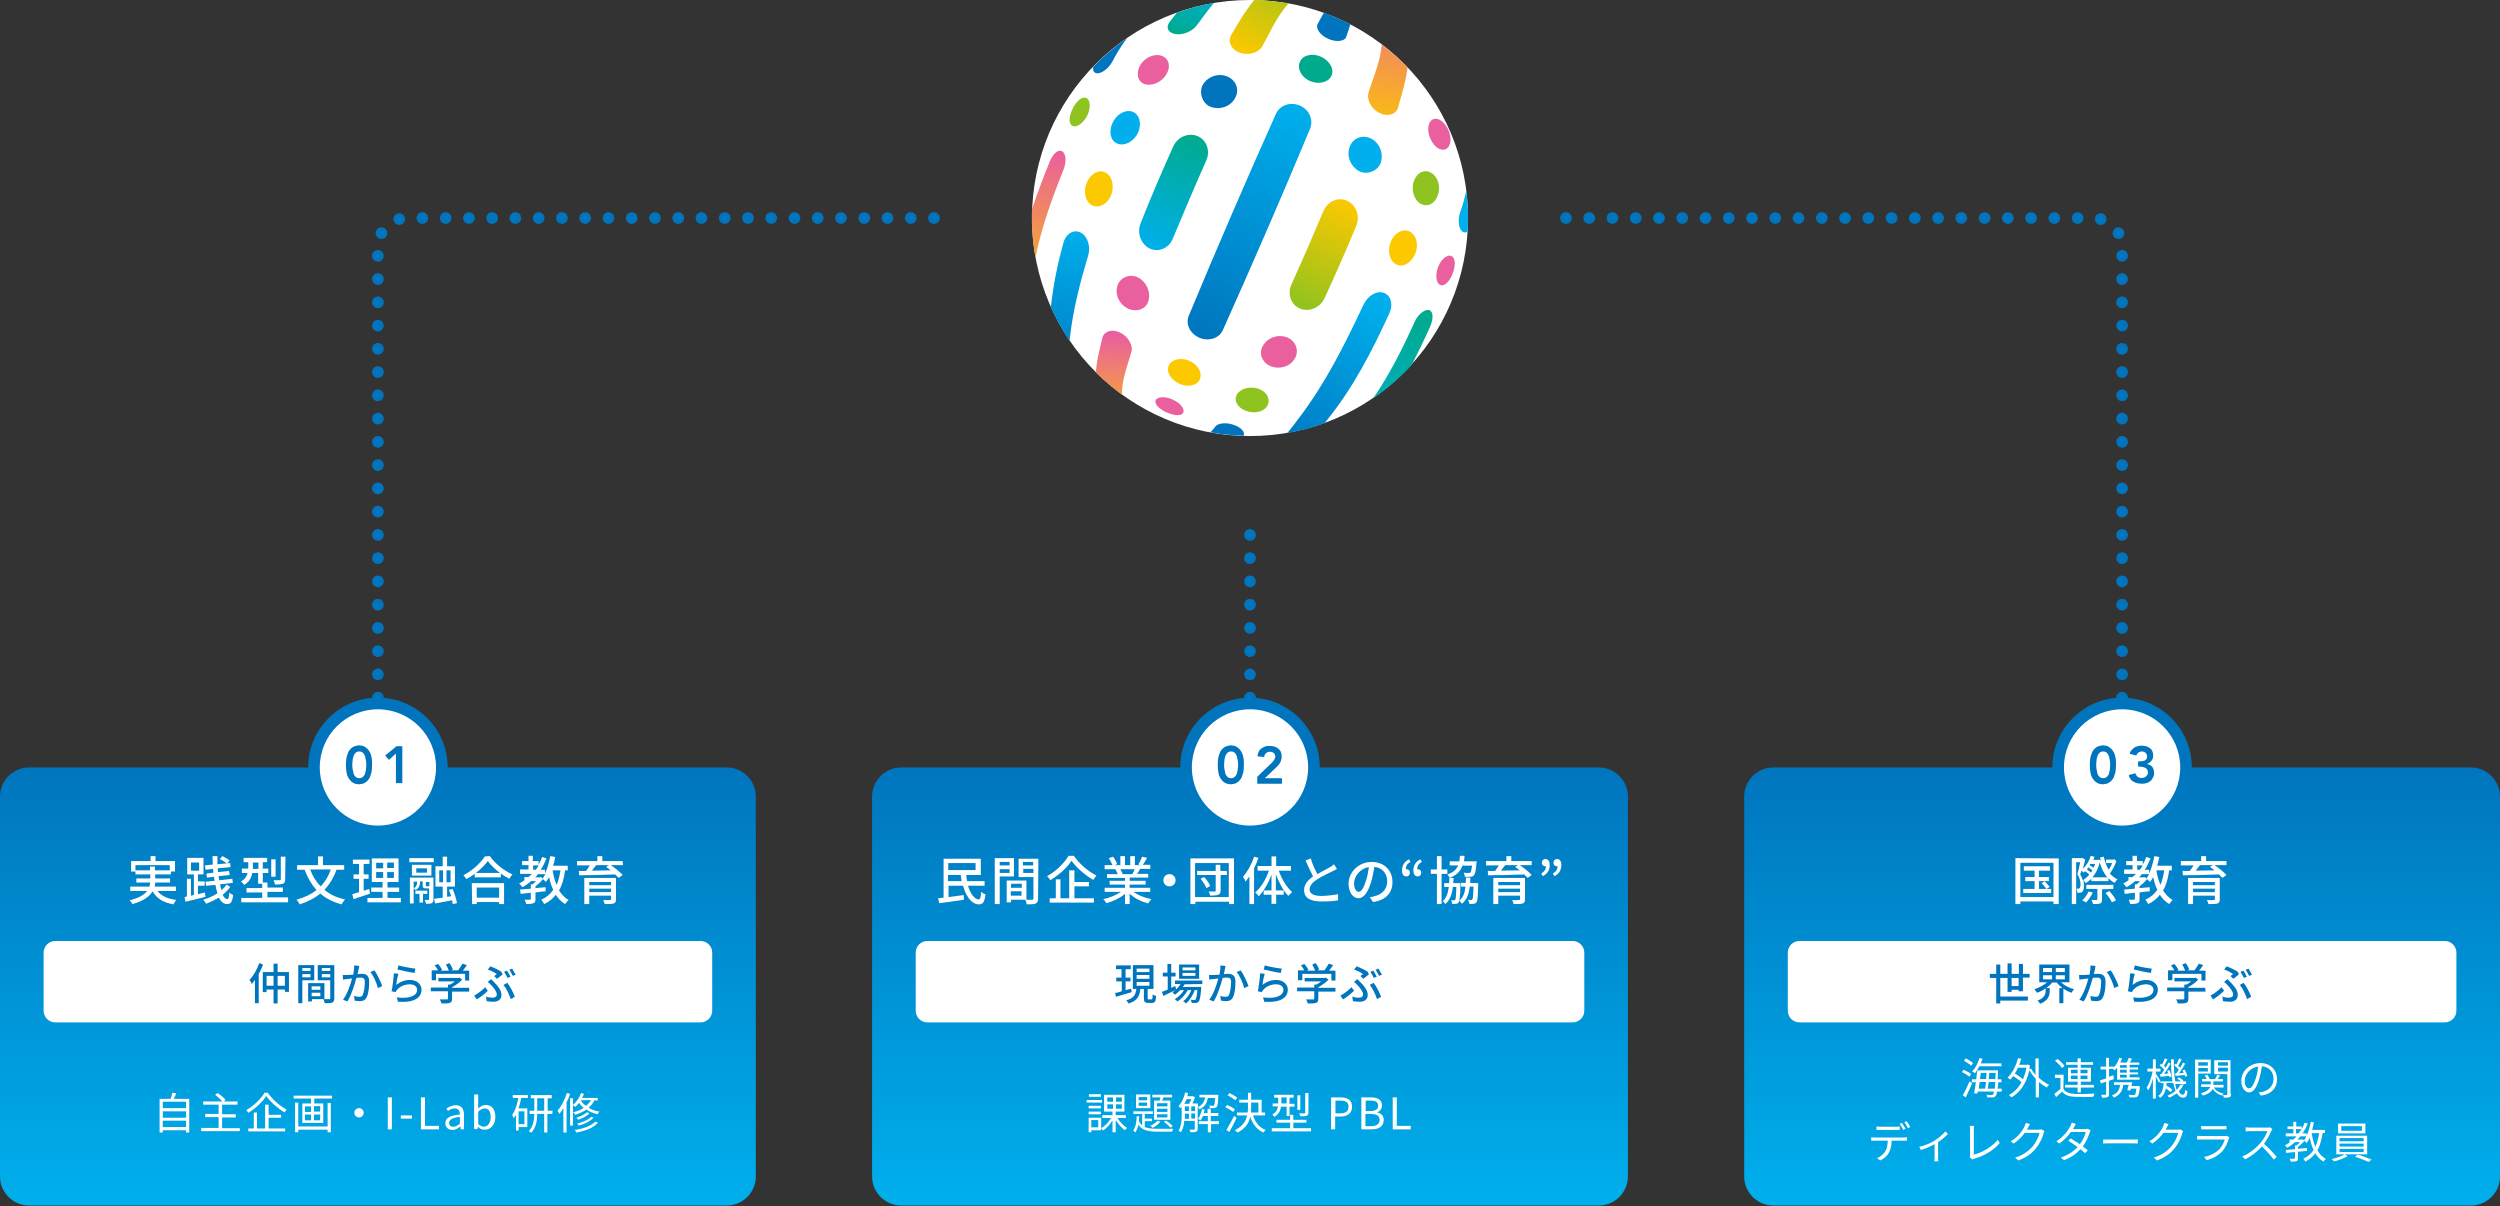 <?xml version="1.0" encoding="utf-8"?>
<!-- Generator: Adobe Illustrator 24.0.2, SVG Export Plug-In . SVG Version: 6.00 Build 0)  -->
<svg version="1.1" id="レイヤー_1" xmlns="http://www.w3.org/2000/svg" xmlns:xlink="http://www.w3.org/1999/xlink" x="0px"
	 y="0px" viewBox="0 0 860 415" style="enable-background:new 0 0 860 415;" xml:space="preserve">
<rect x="0" y="0" width="860" height="415" fill="#333333" stroke="none"/>
<style type="text/css">
	.st0{fill:#FFFFFF;}
	.st1{fill:#FCC800;}
	.st2{fill:#EA609E;}
	.st3{fill:#8FC31F;}
	.st4{fill:#0075BE;}
	.st5{fill:url(#SVGID_1_);}
	.st6{fill:url(#SVGID_2_);}
	.st7{fill:#00AFEC;}
	.st8{fill:url(#SVGID_3_);}
	.st9{fill:url(#SVGID_4_);}
	.st10{fill:url(#SVGID_5_);}
	.st11{fill:url(#SVGID_6_);}
	.st12{fill:url(#SVGID_7_);}
	.st13{fill:#00AB8D;}
	.st14{fill:url(#SVGID_8_);}
	.st15{fill:url(#SVGID_9_);}
	.st16{fill:url(#SVGID_10_);}
	.st17{fill:url(#SVGID_11_);}
	
		.st18{fill:none;stroke:#0075BE;stroke-width:4;stroke-linecap:round;stroke-linejoin:round;stroke-miterlimit:10;stroke-dasharray:0,8;}
	.st19{fill:url(#SVGID_12_);}
	.st20{fill:url(#SVGID_13_);}
	.st21{fill:url(#SVGID_14_);}
</style>
<g>
	<g>
		<circle class="st0" cx="430" cy="75" r="75"/>
		<path class="st1" d="M409.1,124.1c-3-1.3-6.3-0.4-7.1,1.8c-0.9,2.2,0.9,4.8,3.7,6.1s6,0.7,7-1.4
			C413.7,128.3,412.2,125.4,409.1,124.1z"/>
		<path class="st2" d="M403.3,137.4c-2.7-1.2-5.4-0.9-5.8,0.4c-0.4,1.3,1.4,3,3.9,4.1s5,1.3,5.6,0.1
			C407.7,140.8,406.1,138.6,403.3,137.4z"/>
		<path class="st3" d="M373.4,33.6c-1.5-0.3-3.5,1.6-4.6,4.2c-1.2,2.6-1.2,5,0.3,5.6c1.4,0.5,3.8-1.2,5.1-4
			C375.4,36.5,374.9,33.9,373.4,33.6z"/>
		<path class="st4" d="M377.3,25.2c1.6,0.2,4.2-1.7,5.5-4.3c1.4-2.8,3.1-5.3,4.9-7.8c-4.2,2.9-8.1,6.2-11.6,9.9
			C375.8,24.2,376.3,25.1,377.3,25.2z"/>
		
			<linearGradient id="SVGID_1_" gradientUnits="userSpaceOnUse" x1="364.148" y1="363.786" x2="348.325" y2="308.149" gradientTransform="matrix(1 0 0 -1 0 416)">
			<stop  offset="0" style="stop-color:#EA609E"/>
			<stop  offset="1" style="stop-color:#FCC800"/>
		</linearGradient>
		<path class="st5" d="M365.3,52c-1.4-0.7-3.1,1-4.2,3.6c-2.3,5.6-4.3,11-6.1,16.4c-0.2,5.6,0.2,11.1,1.2,16.5
			c2.1-10.2,5.5-19.8,9.6-30C367,55.7,366.7,52.7,365.3,52z"/>
		<path class="st4" d="M416.6,36.8c3.2,1.1,6.9-0.2,8.4-3.3c1.5-2.9,0-6.2-3.1-7.3c-3.1-1.1-6.6,0.2-8.2,3.1
			C412.3,32,413.8,35.9,416.6,36.8z"/>
		<path class="st2" d="M391.6,95.5c-2.9-1.5-6.3-0.1-7.2,2.8c-1,3.1,0.7,6.4,3.5,7.8c2.9,1.4,6.2,0.4,7.1-2.4
			C396,100.5,394.4,97,391.6,95.5z"/>
		
			<linearGradient id="SVGID_2_" gradientUnits="userSpaceOnUse" x1="370.612" y1="336.123" x2="361.765" y2="281.847" gradientTransform="matrix(1 0 0 -1 0 416)">
			<stop  offset="0" style="stop-color:#00AFEC"/>
			<stop  offset="1" style="stop-color:#0075BE"/>
		</linearGradient>
		<path class="st6" d="M374.3,88c1-3-0.1-6.6-2.4-7.9s-4.8,0-5.9,2.8c-2.1,7.4-3.7,15.1-4.5,22.8c1.8,4,4,7.9,6.4,11.5
			c0-0.2,0.1-0.3,0.1-0.6C369,107,371.5,97.4,374.3,88z"/>
		<path class="st1" d="M380.2,59.3c-2.3-1.1-5.1,0.5-6.4,3.6c-1.2,3-0.5,6.4,1.8,7.7c2.3,1.2,5.3-0.3,6.6-3.4
			C383.5,63.9,382.5,60.4,380.2,59.3z"/>
		<path class="st7" d="M391.5,45.6c1.4-3.1,0.4-6.4-2-7.2c-2.5-0.8-5.4,0.9-6.8,3.9s-0.7,6.2,1.7,7.1
			C386.8,50.4,390.1,48.7,391.5,45.6z"/>
		<path class="st2" d="M394,29c2.5,0.7,5.9-0.9,7.4-3.7s0.5-5.5-2.1-6.2s-5.8,0.9-7.2,3.6C390.7,25.5,391.4,28.3,394,29z"/>
		
			<linearGradient id="SVGID_3_" gradientUnits="userSpaceOnUse" x1="444.05" y1="429.162" x2="427.205" y2="397.855" gradientTransform="matrix(1 0 0 -1 0 416)">
			<stop  offset="0" style="stop-color:#8FC31F"/>
			<stop  offset="1" style="stop-color:#FCC800"/>
		</linearGradient>
		<path class="st8" d="M426.4,18.1c3,1.1,6.5,0.1,7.8-2.1c1.9-3.3,5.1-10.7,9.1-14.8c-3.9-0.7-7.9-1.1-11.8-1.2
			c-3.5,4.1-6.5,9.6-7.9,11.9C422.2,14.1,423.4,17,426.4,18.1z"/>
		<path class="st7" d="M471.7,47.7c-2.9-1.5-6.3-0.3-7.4,2.8c-1.2,3.2,0.3,6.8,3.3,8.4c2.6,1.4,6.5-0.1,7.4-3
			C476,52.7,474.6,49.2,471.7,47.7z"/>
		<path class="st3" d="M433.1,133.8c-2.9-1.1-6.4-0.2-7.6,1.9c-1.2,2.1,0.2,4.5,3,5.6s6.1,0.5,7.4-1.6S436,134.9,433.1,133.8z"/>
		<path class="st2" d="M442.6,116c-3.1-1.1-6.8,0.2-8.3,3.2c-1.4,2.7,0.1,5.8,3.1,6.9c3,1,6.5,0,8.1-2.9
			C447,120.5,445.7,117.1,442.6,116z"/>
		<path class="st3" d="M492.4,59.5c-2.2-1.4-4.9-0.3-6,2.7c-1.1,3,0,6.6,2.3,7.9c2.3,1.3,4.9,0,5.9-2.9
			C495.7,64.3,494.7,60.9,492.4,59.5z"/>
		<path class="st1" d="M485,79.7c-2.3-1.2-5.3,0.3-6.6,3.5c-1.3,3.2-0.3,6.7,2,7.8c2.3,1.1,5.1-0.6,6.4-3.6
			C488.1,84.3,487.3,80.9,485,79.7z"/>
		<path class="st2" d="M494.4,50.8c2.1,1.5,4.1,0.6,4.5-1.9s-0.9-5.6-2.9-7.2c-2-1.6-4.1-0.9-4.6,1.6
			C490.9,45.8,492.3,49.3,494.4,50.8z"/>
		
			<linearGradient id="SVGID_4_" gradientUnits="userSpaceOnUse" x1="484.963" y1="423.827" x2="473.393" y2="368.53" gradientTransform="matrix(1 0 0 -1 0 416)">
			<stop  offset="0" style="stop-color:#EA609E"/>
			<stop  offset="1" style="stop-color:#FCC800"/>
		</linearGradient>
		<path class="st9" d="M474.6,38.9c2.9,1.4,5.8,0.4,6.4-2.1c0.6-2.6,2.6-8.3,3.2-13.6c-2.7-2.8-5.7-5.5-8.9-7.9
			c-0.3,5.7-3.5,12.9-4.5,16.5C470,34.2,471.7,37.5,474.6,38.9z"/>
		<path class="st4" d="M424.8,146.3c-2.7-1.1-5.7-0.8-6.6,0.3c-0.7,0.9-1.3,1.6-1.8,2.1c3.8,0.7,7.6,1.1,11.4,1.2
			C428.4,148.9,427.2,147.2,424.8,146.3z"/>
		
			<linearGradient id="SVGID_5_" gradientUnits="userSpaceOnUse" x1="476.998" y1="310.584" x2="438.885" y2="259.201" gradientTransform="matrix(1 0 0 -1 0 416)">
			<stop  offset="0" style="stop-color:#00AFEC"/>
			<stop  offset="1" style="stop-color:#0075BE"/>
		</linearGradient>
		<path class="st10" d="M477.9,107.9c1.4-3,0.7-6.1-1.7-7.1c-2.4-1-5.6,0.8-7.1,3.9c-6.4,13.6-13,26.9-22.1,38.9
			c-1,1.4-2.5,3.3-4.2,5.4c4.4-0.8,8.6-1.9,12.8-3.4c0.2-0.2,0.3-0.4,0.5-0.6C465.4,133.6,471.7,121.3,477.9,107.9z"/>
		
			<linearGradient id="SVGID_6_" gradientUnits="userSpaceOnUse" x1="486.253" y1="-1887.002" x2="486.253" y2="-1974.032" gradientTransform="matrix(0.918 0.397 0.397 -0.918 750.185 -1888.665)">
			<stop  offset="0" style="stop-color:#00AFEC"/>
			<stop  offset="1" style="stop-color:#0075BE"/>
		</linearGradient>
		<path class="st11" d="M447.1,36.3c-3.1-1.3-6.7-0.3-8.2,2.9c-10.3,23-20.3,46.2-30,69.5c-1.2,3.1,0.8,6.3,3.7,7.5
			c2.8,1.2,6.5,0.5,8-2.5c10.3-23,20.4-46.2,30.1-69.5C451.9,40.9,450.2,37.6,447.1,36.3z"/>
		<path class="st2" d="M499.5,88.2c-1.3-0.9-3.5,0.6-4.7,3.4s-0.8,5.8,0.6,6.4c1.4,0.7,3.1-1,4.2-3.6S500.8,89,499.5,88.2z"/>
		<path class="st7" d="M504.4,65.5c-0.5,2.4-1.1,4.8-2,7.2c-1,2.7-0.7,5.9,0.6,6.9c0.6,0.5,1.2,0.5,1.9,0
			C505.2,74.9,505,70.1,504.4,65.5z"/>
		
			<linearGradient id="SVGID_7_" gradientUnits="userSpaceOnUse" x1="450.524" y1="248.13" x2="492.039" y2="306.319" gradientTransform="matrix(1 0 0 -1 0 416)">
			<stop  offset="0" style="stop-color:#00AFEC"/>
			<stop  offset="1" style="stop-color:#00AB8D"/>
		</linearGradient>
		<path class="st12" d="M491.7,106.7c-1.4-0.5-3.9,1.3-5.1,4.1c-4.3,9.5-8.6,18-14.2,26.2c4.7-3.2,9.1-7,13.1-11.3
			c2.3-4.4,4.5-8.9,6.5-13.4C493.1,109.6,493.1,107.2,491.7,106.7z"/>
		<path class="st13" d="M450.7,27.9c3.1,1.3,6.4,0.4,7.4-2c0.9-2.3-0.8-5.1-3.7-6.4c-2.9-1.3-6.2-0.6-7.2,1.7
			C446.1,23.5,447.6,26.6,450.7,27.9z"/>
		<path class="st4" d="M457,13.4c2.8,1.2,5.6,0.8,6.1-0.7c0.6-1.8,1.1-3.2,1.4-4.3c-1.5-0.8-3.1-1.6-4.8-2.3
			c-1.4-0.6-2.8-1.2-4.3-1.7c-0.6,1-1.3,2.3-2.2,4C452.6,9.9,454.2,12.2,457,13.4z"/>
		
			<linearGradient id="SVGID_8_" gradientUnits="userSpaceOnUse" x1="383.485" y1="300.389" x2="382.124" y2="262.958" gradientTransform="matrix(1 0 0 -1 0 416)">
			<stop  offset="0" style="stop-color:#EA609E"/>
			<stop  offset="1" style="stop-color:#FCC800"/>
		</linearGradient>
		<path class="st14" d="M389.2,121.1c0.7-2.2-1.1-5.4-3.9-6.7c-2.8-1.4-5.6-0.4-6.1,1.9c-0.6,2.7-2,7.5-2.2,11.8
			c2.8,2.8,5.8,5.3,9,7.7C385.6,131.2,388.4,124.1,389.2,121.1z"/>
		
			<linearGradient id="SVGID_9_" gradientUnits="userSpaceOnUse" x1="458.059" y1="-1952.71" x2="458.059" y2="-1910.632" gradientTransform="matrix(0.918 0.397 0.397 -0.918 750.185 -1888.665)">
			<stop  offset="0" style="stop-color:#00AFEC"/>
			<stop  offset="1" style="stop-color:#00AB8D"/>
		</linearGradient>
		<path class="st15" d="M403.4,82.2c3.8-9.1,7.6-18.1,11.6-27.1c1.4-3.2,0.1-7-3.1-8.3s-6.9,0.4-8.3,3.6c-4,8.8-7.8,17.7-11.3,26.6
			c-1.2,3.2,0.1,6.9,3.2,8.5C398.5,86.9,402.1,85.4,403.4,82.2z"/>
		
			<linearGradient id="SVGID_10_" gradientUnits="userSpaceOnUse" x1="439.365" y1="-1854.217" x2="439.365" y2="-1881.648" gradientTransform="matrix(0.918 0.397 0.397 -0.918 750.185 -1888.665)">
			<stop  offset="0" style="stop-color:#00AFEC"/>
			<stop  offset="1" style="stop-color:#00AB8D"/>
		</linearGradient>
		<path class="st16" d="M404.2,11.7c2.6,0.5,6-0.9,7.5-3c1.9-2.5,3.8-5.2,5.9-7.7c-4.4,0.7-8.6,1.9-12.8,3.4
			c-0.7,0.9-1.5,1.9-2.2,2.8C400.9,9.2,401.6,11.2,404.2,11.7z"/>
		
			<linearGradient id="SVGID_11_" gradientUnits="userSpaceOnUse" x1="514.319" y1="-1910.632" x2="514.319" y2="-1951.121" gradientTransform="matrix(0.918 0.397 0.397 -0.918 750.185 -1888.665)">
			<stop  offset="0" style="stop-color:#FCC800"/>
			<stop  offset="1" style="stop-color:#8FC31F"/>
		</linearGradient>
		<path class="st17" d="M463.5,69.1c-3.1-1.5-6.8,0.2-8.2,3.4c-3.6,8.6-7.3,17.1-11.1,25.5c-1.4,3.2-0.1,6.9,3.1,8.2
			c3.2,1.2,6.8-0.4,8.3-3.5c3.8-8.3,7.5-16.6,11-25.1C467.9,74.4,466.6,70.6,463.5,69.1z"/>
	</g>
	<g>
		<path class="st18" d="M130,240V85c0-5.5,4.5-10,10-10h185"/>
	</g>
	<g>
		<path class="st18" d="M730,240V85c0-5.5-4.5-10-10-10H535"/>
	</g>
	<circle class="st4" cx="130" cy="264" r="24"/>
	<g>
		
			<linearGradient id="SVGID_12_" gradientUnits="userSpaceOnUse" x1="130" y1="1.3" x2="130" y2="152" gradientTransform="matrix(1 0 0 -1 0 416)">
			<stop  offset="0" style="stop-color:#00AFEC"/>
			<stop  offset="1" style="stop-color:#0075BE"/>
		</linearGradient>
		<path class="st19" d="M0,274c0-5.5,4.5-10,10-10h240c5.5,0,10,4.5,10,10v130.7c0,5.5-4.5,10-10,10H10c-5.5,0-10-4.5-10-10V274z"/>
	</g>
	<g>
		<path class="st0" d="M19,351.7c-2.2,0-4-1.8-4-4v-20c0-2.2,1.8-4,4-4h222c2.2,0,4,1.8,4,4v20c0,2.2-1.8,4-4,4H19z"/>
	</g>
	<g>
		<path class="st4" d="M90.5,331.8c-0.4,1.1-0.9,2.2-1.5,3.2v10.1h-1.3v-8c-0.4,0.5-0.8,1-1.1,1.4c-0.1-0.3-0.5-1.1-0.8-1.4
			c1.4-1.4,2.6-3.6,3.4-5.8L90.5,331.8z M99.4,334.4v6.8H98v-0.8h-2.5v4.8h-1.4v-4.8h-2.4v0.9h-1.3v-6.9h3.7v-2.9h1.4v2.9H99.4z
			 M94.1,339.1v-3.4h-2.4v3.4H94.1z M98,339.1v-3.4h-2.5v3.4H98z"/>
		<path class="st4" d="M104,337.2v7.9h-1.4V332h5.5v5.2H104z M104,333v1h2.8v-1H104z M106.8,336.2v-1.1H104v1.1H106.8z M115,343.4
			c0,0.8-0.2,1.2-0.7,1.5c-0.5,0.2-1.4,0.2-2.6,0.2c-0.1-0.4-0.3-1-0.4-1.4h-4v0.8H106v-6.3h5.6v5.5c0.7,0,1.5,0,1.7,0
			c0.3,0,0.3-0.1,0.3-0.3v-6.2h-4.3V332h5.7C115,332,115,343.4,115,343.4z M107.2,339.3v1.2h3v-1.2H107.2z M110.2,342.7v-1.2h-3v1.2
			H110.2z M110.7,333v1h2.9v-1H110.7z M113.6,336.2v-1.1h-2.9v1.1H113.6z"/>
		<path class="st4" d="M123.4,333.2c-0.1,0.5-0.2,1.2-0.4,1.9c0.6-0.1,1.2-0.1,1.5-0.1c1.5,0,2.5,0.6,2.5,2.7c0,1.8-0.2,4.2-0.9,5.4
			c-0.5,1-1.3,1.3-2.3,1.3c-0.6,0-1.3-0.1-1.8-0.2l-0.2-1.6c0.6,0.2,1.4,0.3,1.8,0.3c0.5,0,1-0.1,1.2-0.7c0.4-0.9,0.7-2.8,0.7-4.4
			c0-1.3-0.6-1.5-1.5-1.5c-0.3,0-0.8,0-1.4,0.1c-0.6,2.2-1.6,5.7-3.1,8.1l-1.5-0.6c1.5-2,2.6-5.3,3.1-7.3c-0.7,0.1-1.3,0.1-1.6,0.2
			c-0.4,0-1.1,0.1-1.5,0.2l-0.1-1.6c0.5,0,0.9,0,1.5,0c0.5,0,1.3-0.1,2.1-0.1c0.2-1.1,0.4-2.3,0.3-3.2l1.8,0.2
			C123.5,332.5,123.5,332.9,123.4,333.2z M131.5,339.2l-1.5,0.7c-0.4-1.6-1.5-4.3-2.6-5.5l1.4-0.6C129.7,335,131,337.8,131.5,339.2z
			"/>
		<path class="st4" d="M136.3,338.8c1.4-1.1,3-1.7,4.7-1.7c2.4,0,4,1.5,4,3.3c0,2.7-2.3,4.6-8.1,4.2l-0.4-1.5c4.6,0.6,7-0.7,7-2.6
			c0-1.1-1-1.9-2.5-1.9c-1.8,0-3.4,0.7-4.4,1.9c-0.3,0.3-0.4,0.5-0.5,0.8l-1.4-0.3c0.3-1.4,0.7-4.5,0.8-6.2l1.6,0.2
			C136.7,335.9,136.4,337.9,136.3,338.8z M142.9,333.2l-0.3,1.5c-1.5-0.2-4.8-0.9-5.9-1.2l0.4-1.4
			C138.4,332.5,141.6,333.1,142.9,333.2z"/>
		<path class="st4" d="M161.4,341.1h-5.9v2.5c0,0.8-0.2,1.2-0.8,1.4c-0.6,0.2-1.5,0.2-2.8,0.2c-0.1-0.4-0.4-1-0.6-1.4
			c1,0,2.1,0,2.4,0c0.3,0,0.4-0.1,0.4-0.3V341h-5.9v-1.3h5.9v-1h0.7c0.6-0.3,1.2-0.7,1.7-1.1h-5.7v-1.2h7l0.3-0.1l0.9,0.7
			c-0.9,1-2.2,1.9-3.5,2.6v0.2h5.9L161.4,341.1L161.4,341.1z M149.8,337.2h-1.3v-3.4h2.2c-0.3-0.5-0.7-1.2-1.2-1.7l1.2-0.5
			c0.5,0.6,1.1,1.4,1.4,2l-0.5,0.3h2.8c-0.2-0.6-0.6-1.4-1-2.1l1.2-0.5c0.5,0.7,1,1.6,1.2,2.2l-0.7,0.3h2.5c0.5-0.7,1.1-1.6,1.5-2.3
			l1.5,0.5c-0.4,0.6-0.9,1.3-1.4,1.9h2.2v3.4H160V335h-10v2.2H149.8z"/>
		<path class="st4" d="M164,343.8l-0.9-1.3c1.3-0.7,3-2,3.8-2.9l0.9,1.2C167,341.7,165.5,342.9,164,343.8z M169.5,343.2
			c0.7,0,1.4-0.3,1.4-1.1c0-1-1.1-2.3-1.8-3.1c-0.4-0.4-0.8-0.8-1.3-1.2l1.1-1c0.4,0.4,0.8,0.8,1.2,1.2c1.5,1.5,2.4,2.9,2.4,4.2
			c0,1.9-1.5,2.4-2.7,2.4c-0.9,0-1.7-0.1-2.4-0.2l-0.2-1.6C167.9,343.1,168.7,343.2,169.5,343.2z M170.9,335.1
			c-0.6-0.5-2-1.2-3.1-1.6l0.9-1.1c1.2,0.5,2.8,1.2,3.8,1.9l0.4,0.9c-0.4,0.3-1.4,1.1-1.9,1.5l-1-0.9
			C170.3,335.5,170.7,335.2,170.9,335.1z M173.2,338.8l1.3-0.7c1,1.2,2.1,3.4,2.6,4.8l-1.4,0.8C175.2,342.2,174.2,340,173.2,338.8z
			 M175.6,336l-1,0.4c-0.3-0.6-0.8-1.5-1.2-2.1l1-0.4C174.8,334.4,175.3,335.4,175.6,336z M177.4,335.3l-1,0.4
			c-0.3-0.6-0.8-1.5-1.2-2.1l1-0.4C176.5,333.8,177.1,334.8,177.4,335.3z"/>
	</g>
	<g>
		<path class="st0" d="M65.1,378v11.6H64v-0.8h-8v0.8h-1.1V378h3.8c0.2-0.7,0.5-1.5,0.6-2.1l1.3,0.2c-0.2,0.6-0.5,1.3-0.8,1.9H65.1z
			 M56,379v2.2h8V379H56z M56,382.3v2.2h8v-2.2H56z M64,387.7v-2.2h-8v2.2H64z"/>
		<path class="st0" d="M82.5,388v1.1H69.2V388h6v-3.7h-4.6v-1.1h4.6V380h-5.3v-1.1h6.6c-0.6-0.7-1.6-1.6-2.5-2.3l0.9-0.6
			c1,0.7,2.2,1.7,2.7,2.4l-0.7,0.5h4.8v1.1h-5.3v3.3h4.7v1.1h-4.7v3.7h6.1V388z"/>
		<path class="st0" d="M92.1,375.9c1.6,2.3,4.2,4.6,6.5,5.8c-0.3,0.3-0.5,0.6-0.7,1c-2.3-1.4-4.9-3.6-6.3-5.7
			c-1.2,1.9-3.6,4.3-6.2,5.8c-0.1-0.3-0.4-0.6-0.7-0.9c2.6-1.5,5.1-3.9,6.3-6L92.1,375.9L92.1,375.9z M92.4,388.2h5.7v1H85.4v-1h1.9
			v-5.5h1.1v5.5h2.8V380h1.2v3.5h4.3v1h-4.3V388.2z"/>
		<path class="st0" d="M114.2,376.9v1h-6.1v1.7h3.1v6.7H104v-6.7h3v-1.7h-6v-1H114.2z M112.7,379.4h1.1v10.1h-1.1v-0.9h-10.1v0.9
			h-1.1v-10.2h1.1v8.2h10.1V379.4z M104.9,382.5h2.1v-1.9h-2.1V382.5z M104.9,385.4h2.1v-2h-2.1V385.4z M110.2,380.5H108v1.9h2.1
			L110.2,380.5L110.2,380.5z M110.2,383.4H108v2h2.1L110.2,383.4L110.2,383.4z"/>
		<path class="st0" d="M125.1,382.8c0,0.9-0.7,1.6-1.6,1.6s-1.6-0.7-1.6-1.6s0.7-1.6,1.6-1.6C124.4,381.2,125.1,381.9,125.1,382.8z"
			/>
		<path class="st0" d="M133.4,377.5h1.4v11h-1.4V377.5z"/>
		<path class="st0" d="M137.9,383.7h3.8v1.1h-3.8V383.7z"/>
		<path class="st0" d="M144.8,377.5h1.4v9.8h4.8v1.2h-6.2V377.5z"/>
		<path class="st0" d="M153.2,386.4c0-1.8,1.5-2.7,5-3c0-1-0.3-2.1-1.7-2.1c-0.9,0-1.8,0.4-2.4,0.9l-0.5-0.9
			c0.8-0.5,1.9-1.1,3.2-1.1c2,0,2.8,1.3,2.8,3.3v5h-1.1l-0.1-1l0,0c-0.8,0.6-1.7,1.2-2.7,1.2C154.2,388.7,153.2,387.8,153.2,386.4z
			 M158.2,386.5v-2.3c-2.7,0.3-3.7,1-3.7,2.1c0,0.9,0.6,1.3,1.4,1.3C156.8,387.6,157.4,387.2,158.2,386.5z"/>
		<path class="st0" d="M164.4,387.6L164.4,387.6l-0.2,0.8h-1.1v-11.9h1.4v3.3v1.5c0.7-0.6,1.6-1.2,2.6-1.2c2.1,0,3.3,1.6,3.3,4.1
			c0,2.8-1.7,4.4-3.5,4.4C165.9,388.7,165.1,388.3,164.4,387.6z M168.8,384.3c0-1.8-0.6-3-2.1-3c-0.7,0-1.4,0.4-2.2,1.1v4.3
			c0.7,0.6,1.5,0.9,2,0.9C167.8,387.5,168.8,386.3,168.8,384.3z"/>
		<path class="st0" d="M176.4,376.7h5.2v1h-2.3c-0.2,1.2-0.6,2.4-0.9,3.6h3v6.4h-3v1.2h-0.9v-5.4c-0.2,0.4-0.5,0.8-0.8,1.2
			c-0.1-0.3-0.3-0.9-0.5-1.2c1-1.4,1.7-3.5,2.1-5.8h-1.9L176.4,376.7L176.4,376.7z M180.4,382.3h-2v4.4h2V382.3z M190,383.2h-1.7
			v6.4h-1.1v-6.4h-2.4c0,2.3-0.4,4.8-2.1,6.5c-0.2-0.2-0.6-0.5-0.8-0.6c1.5-1.6,1.9-3.9,1.9-5.9h-1.6v-1.1h1.6v-4.3h-1.2v-1.1h7.2
			v1.1h-1.4v4.3h1.7L190,383.2L190,383.2z M187.2,382.1v-4.3h-2.4v4.3H187.2z"/>
		<path class="st0" d="M196.1,376.3c-0.3,1-0.7,2-1.2,2.9v10.4h-1.1v-8.4c-0.4,0.7-0.9,1.4-1.4,2c-0.1-0.3-0.4-0.9-0.6-1.1
			c1.3-1.5,2.5-3.8,3.2-6.1L196.1,376.3z M204.5,378.5c-0.5,1-1.2,1.8-2,2.6c1,0.6,2.3,1.1,3.7,1.3c-0.2,0.2-0.5,0.6-0.6,0.9
			c-1.5-0.3-2.8-0.9-3.9-1.6c-1.1,0.8-2.4,1.3-3.8,1.8c-0.1-0.2-0.5-0.7-0.7-0.9c1.4-0.3,2.6-0.8,3.6-1.5c-0.7-0.5-1.2-1.1-1.6-1.7
			c-0.4,0.5-0.9,1-1.3,1.4c-0.1-0.2-0.5-0.4-0.8-0.6v7h-1v-9.4h1v2.3c1.2-1,2.2-2.5,2.8-4.1l1,0.3c-0.2,0.5-0.4,0.9-0.7,1.4h5.4v0.9
			L204.5,378.5L204.5,378.5z M205.7,386.2c-1.5,1.8-4.3,2.8-7.4,3.4c-0.1-0.3-0.4-0.7-0.6-0.9c3-0.4,5.7-1.4,7.1-2.9L205.7,386.2z
			 M202.8,383c-0.9,0.9-2.4,1.7-3.9,2.2c-0.2-0.2-0.4-0.5-0.6-0.7c1.3-0.4,2.8-1.1,3.6-1.9L202.8,383z M204.2,384.5
			c-1.2,1.2-3.1,2.2-5.1,2.7c-0.1-0.2-0.4-0.6-0.6-0.7c1.9-0.4,3.9-1.3,4.9-2.3L204.2,384.5z M199.8,378.5c0.4,0.7,1,1.4,1.8,1.9
			c0.7-0.6,1.3-1.2,1.7-2L199.8,378.5L199.8,378.5z"/>
	</g>
	<g>
		<path class="st0" d="M54.2,306.5c1.3,1.7,3.4,2.7,6.5,3.1c-0.4,0.3-0.8,1-1,1.5c-3.5-0.6-5.8-2-7.2-4.5c-1,1.7-3,3.3-6.9,4.4
			c-0.2-0.3-0.7-1-1-1.3c3.3-0.8,5.1-2,6-3.2h-5.8V305h6.6c0.1-0.5,0.2-1,0.3-1.4h-4.8v-1.4h4.8v-1.4h-5.1v-1h-1.5v-3.6h6.7v-1.7
			h1.7v1.7h6.7v3.6h-1.4v1h-5.4v1.4h5.1v1.4h-5.1c0,0.5-0.1,1-0.2,1.4h7.3v1.5H54.2z M51.6,299.4v-1.3h1.7v1.3h5.1v-1.8H46.6v1.8
			H51.6z"/>
		<path class="st0" d="M70.7,308.5c-2.4,0.6-5,1.3-6.9,1.7l-0.3-1.6l0.8-0.2v-6.1h1.4v5.8l1-0.2v-7.1h-2.3v-5.7H70v5.7h-1.9v2.4h2.3
			v1.5h-2.3v2.9l2.4-0.6L70.7,308.5z M65.7,299.5h2.8v-2.8h-2.8V299.5z M79.2,305.1c-0.7,1-1.6,1.9-2.6,2.7c0.5,1,1,1.5,1.6,1.5
			c0.4,0,0.6-0.6,0.7-2.3c0.3,0.4,0.9,0.7,1.3,0.9c-0.3,2.4-0.8,3.1-2.1,3.1c-1.2,0-2.1-0.8-2.8-2.2c-1.4,0.8-2.9,1.5-4.4,2.1
			c-0.2-0.4-0.6-1-1-1.4c1.7-0.5,3.4-1.2,4.9-2.2c-0.3-0.8-0.5-1.8-0.7-2.9l-3.2,0.3l-0.2-1.4l3.1-0.3c-0.1-0.5-0.1-1-0.2-1.4
			l-2.4,0.3l-0.2-1.4l2.4-0.3c0-0.4-0.1-0.9-0.1-1.3l-2.6,0.3l-0.2-1.5l2.7-0.3c0-1-0.1-1.9-0.1-2.9h1.7c0,0.9,0,1.9,0,2.8L78,297
			c-0.6-0.5-1.6-1.1-2.4-1.5l0.9-1c0.8,0.4,1.9,1,2.5,1.5l-0.8,1l1-0.1l0.1,1.4l-4.4,0.4c0,0.5,0,0.9,0.1,1.3l3.8-0.4L79,301
			l-3.8,0.4c0.1,0.5,0.1,1,0.2,1.4l4.5-0.5l0.2,1.4l-4.4,0.5c0.1,0.7,0.3,1.4,0.5,2c0.7-0.6,1.3-1.2,1.7-1.9L79.2,305.1z"/>
		<path class="st0" d="M99.1,308.9v1.5H83v-1.5h7.2V307h-5.4v-1.5h5.4V304h-1.4v-3.7h-2c-0.3,1.5-1,3.1-2.8,4.1
			c-0.2-0.3-0.8-0.9-1.1-1.2c1.5-0.8,2-1.9,2.3-2.9h-2v-1.5h2.2v-2.2h-1.6v-1.5h8.1v1.5h-1.5v2.2h1.9v1.5h-1.9v3.3H92v1.7h5.3v1.5
			H92v1.9h7.1V308.9z M88.9,298.9v-2.2H87v2.2H88.9z M94.8,301.6h-1.5v-6h1.5V301.6z M98.1,302.5c0,0.8-0.2,1.3-0.8,1.5
			c-0.6,0.2-1.5,0.3-2.7,0.3c-0.1-0.4-0.3-1.1-0.5-1.5c0.9,0,1.8,0,2.1,0c0.3,0,0.4-0.1,0.4-0.3v-7.8h1.6L98.1,302.5L98.1,302.5z"/>
		<path class="st0" d="M115.8,299.1c-1,2.8-2.4,5.1-4.2,7c1.9,1.6,4.2,2.7,7.1,3.3c-0.4,0.4-0.9,1.2-1.2,1.7c-3-0.8-5.3-2-7.3-3.7
			c-2,1.6-4.3,2.8-7.1,3.7c-0.2-0.4-0.7-1.2-1.1-1.6c2.8-0.8,5.1-1.9,6.9-3.3c-1.7-1.9-3.1-4.2-4.1-7h-2.6v-1.6h7.2v-3h1.7v3h7.3
			v1.6h-2.6V299.1z M106.7,299.1c0.8,2.2,2,4.2,3.6,5.8c1.5-1.5,2.7-3.5,3.5-5.8H106.7z"/>
		<path class="st0" d="M127.3,307.4c-2,0.7-4.1,1.4-5.7,1.9l-0.4-1.7c0.6-0.2,1.4-0.4,2.3-0.7v-4.6h-1.9v-1.5h1.9v-3.6h-2.1v-1.5
			h5.7v1.5h-2v3.6h1.7v1.5h-1.7v4.1c0.6-0.2,1.3-0.4,1.9-0.6L127.3,307.4z M137.9,308.9v1.5h-11.5v-1.5h5.2v-2.1h-3.9v-1.5h3.9v-1.9
			h-3.7v-8.1h9.2v8.1h-3.8v1.9h4v1.5h-4v2.1H137.9z M129.4,298.7h2.4v-1.9h-2.4V298.7z M129.4,302h2.4v-2h-2.4V302z M135.5,296.7
			h-2.3v1.9h2.3V296.7z M135.5,300h-2.3v2h2.3V300z"/>
		<path class="st0" d="M140.8,295.2h8.4v1.4h-8.4V295.2z M149.1,309.5c0,0.6-0.1,1-0.6,1.2c-0.4,0.2-1,0.2-2,0.2
			c0-0.4-0.2-0.9-0.4-1.3c0.6,0,1.2,0,1.3,0c0.2,0,0.2-0.1,0.2-0.2v-3.8h-0.1h-1c-0.9,0-1.1-0.3-1.1-1.2v-1.2h-0.9l0,0
			c0,1-0.2,2.2-1.5,3c-0.2-0.2-0.5-0.5-0.7-0.6v5.2H141v-8.9h8.1V309.5z M148.4,301.2h-6.7v-3.7h6.7V301.2z M142.3,305.6
			c1.1-0.6,1.2-1.6,1.2-2.3h-1.2V305.6z M142.9,306.4h4.1v1.1h-1.5v3h-1.2v-3h-1.4L142.9,306.4L142.9,306.4z M146.9,298.7h-3.7v1.5
			h3.7V298.7z M147.4,304.8c0.2,0,0.3,0,0.3-0.1v-1.3h-1.2v1.2c0,0.3,0,0.3,0.3,0.3h0.6V304.8z M155.7,311c0-0.4-0.1-0.8-0.2-1.3
			c-2.1,0.4-4.2,0.8-5.8,1.1l-0.4-1.6c0.8-0.1,1.8-0.3,3-0.4V305h-2.5v-7h2.5v-3.3h1.5v3.3h2.7v7h-2.7v3.5l1.4-0.2
			c-0.2-0.7-0.5-1.5-0.8-2.2l1.3-0.3c0.7,1.6,1.3,3.6,1.5,4.9L155.7,311z M151.1,303.5h1.3v-4.1h-1.3V303.5z M155,299.4h-1.4v4.1
			h1.4V299.4z"/>
		<path class="st0" d="M168.5,294.5c1.9,2.7,5,5.1,7.8,6.3c-0.4,0.4-0.8,1-1.1,1.5c-1-0.5-2-1.1-2.9-1.8v1.3h-9v-1.2
			c-0.9,0.7-1.9,1.3-2.9,1.8c-0.2-0.4-0.7-1-1-1.3c3.1-1.6,6-4.3,7.4-6.5L168.5,294.5L168.5,294.5z M162.3,303.8h11.1v7.2h-1.7v-0.7
			H164v0.7h-1.6L162.3,303.8L162.3,303.8z M172,300.3c-1.7-1.3-3.2-2.7-4.2-4.1c-0.9,1.3-2.4,2.8-4.1,4.1H172z M164,305.3v3.5h7.7
			v-3.5H164z"/>
		<path class="st0" d="M194.4,299.4c-0.4,2.8-1,5.1-2.1,6.9c0.9,1.4,2,2.6,3.3,3.3c-0.4,0.3-0.9,1-1.2,1.4c-1.3-0.8-2.4-1.9-3.2-3.2
			c-1,1.3-2.3,2.4-4,3.2c-0.2-0.4-0.7-1.2-1-1.5c1.8-0.8,3.1-1.9,4.1-3.4c-0.6-1.3-1.1-2.8-1.4-4.4c-0.3,0.6-0.7,1.2-1.1,1.7
			c-0.2-0.2-0.7-0.6-1-1c-0.7,0.9-1.7,1.8-2.6,2.5v0.6l3.5-0.3v1.4c-1.2,0.1-2.3,0.2-3.5,0.4v2.3c0,0.8-0.1,1.2-0.7,1.4
			c-0.5,0.2-1.3,0.3-2.5,0.3c-0.1-0.4-0.3-1.1-0.5-1.5c0.8,0,1.6,0,1.8,0s0.3-0.1,0.3-0.3v-2.1c-1.3,0.1-2.5,0.3-3.5,0.4l-0.2-1.5
			c1-0.1,2.3-0.2,3.7-0.3v-1.5h0.6c0.4-0.3,0.8-0.7,1.2-1.1h-1.7c-0.9,0.8-1.9,1.5-3,2.1c-0.2-0.3-0.8-1-1.1-1.3
			c0.6-0.3,1.3-0.7,1.8-1.1v-1.1h1.4c0.4-0.4,0.8-0.7,1.2-1.1h-4.1v-1.5h2.9v-1.5h-2.2v-1.4h2.2v-1.8h1.5v1.8h2v1.2
			c0.5-0.8,0.9-1.7,1.2-2.6l1.5,0.5c-0.6,1.4-1.2,2.7-2,3.9h1.5v1.3c0.8-1.7,1.4-3.9,1.8-6l1.7,0.3c-0.2,1-0.4,2-0.7,3h5v1.6
			L194.4,299.4L194.4,299.4z M184.3,299.2c0.4-0.5,0.7-1,1-1.5h-1.9v1.5H184.3z M186.1,301.7l0.6,0.5c0.3-0.5,0.6-1,0.9-1.5h-2.5
			c-0.3,0.4-0.6,0.8-1,1.1h1.6L186.1,301.7z M190.1,299.4c0.3,1.8,0.7,3.5,1.4,5c0.6-1.4,1-3.1,1.3-5H190.1z"/>
		<path class="st0" d="M214.3,297.6h-4.2c1.5,1,3.2,2.4,4.1,3.4l-1.4,1c-0.3-0.3-0.7-0.8-1.2-1.2c-4.5,0.2-9.2,0.3-12.4,0.3
			l-0.1-1.5c0.7,0,1.6,0,2.5,0c0.5-0.6,0.9-1.3,1.3-1.9h-4.4v-1.5h7v-1.7h1.7v1.7h7L214.3,297.6L214.3,297.6z M211.9,309.4
			c0,0.8-0.2,1.2-0.8,1.4c-0.6,0.2-1.6,0.2-3.1,0.2c-0.1-0.4-0.3-1-0.5-1.4c1,0.1,2.1,0,2.3,0c0.3,0,0.4-0.1,0.4-0.3v-1.2h-7.5v2.9
			H201v-9h10.9V309.4z M202.7,303.4v1.1h7.5v-1.1H202.7z M210.2,306.9v-1.2h-7.5v1.2H210.2z M205.1,297.6c-0.5,0.6-1,1.3-1.5,1.9
			c2,0,4.2-0.1,6.5-0.1c-0.5-0.4-1.1-0.8-1.6-1.2l1-0.6L205.1,297.6L205.1,297.6z"/>
	</g>
	<circle class="st4" cx="430" cy="264" r="24"/>
	<g>
		
			<linearGradient id="SVGID_13_" gradientUnits="userSpaceOnUse" x1="430" y1="1.3" x2="430" y2="152" gradientTransform="matrix(1 0 0 -1 0 416)">
			<stop  offset="0" style="stop-color:#00AFEC"/>
			<stop  offset="1" style="stop-color:#0075BE"/>
		</linearGradient>
		<path class="st20" d="M300,274c0-5.5,4.5-10,10-10h240c5.5,0,10,4.5,10,10v130.7c0,5.5-4.5,10-10,10H310c-5.5,0-10-4.5-10-10V274z
			"/>
	</g>
	<circle class="st0" cx="430" cy="264" r="20"/>
	<g>
		<g>
			<path class="st4" d="M418.9,263.1c0-1,0.1-1.9,0.2-2.6c0.2-0.7,0.4-1.3,0.6-1.8c0.3-0.5,0.6-0.9,0.9-1.2c0.3-0.3,0.7-0.5,1-0.7
				c0.3-0.1,0.7-0.2,1-0.3c0.3,0,0.6-0.1,0.8-0.1c0.2,0,0.5,0,0.8,0.1c0.3,0,0.6,0.1,1,0.3c0.3,0.2,0.7,0.4,1,0.7
				c0.3,0.3,0.6,0.7,0.9,1.2s0.5,1.1,0.6,1.8c0.2,0.7,0.2,1.6,0.2,2.6s-0.1,1.9-0.2,2.6c-0.2,0.7-0.4,1.3-0.6,1.8
				c-0.3,0.5-0.6,0.9-0.9,1.2c-0.3,0.3-0.7,0.5-1,0.7s-0.7,0.2-1,0.3c-0.3,0-0.6,0.1-0.8,0.1c-0.2,0-0.5,0-0.8-0.1
				c-0.3,0-0.6-0.1-1-0.3c-0.3-0.1-0.7-0.4-1-0.7c-0.3-0.3-0.6-0.7-0.9-1.2s-0.5-1.1-0.6-1.8C419,265,418.9,264.1,418.9,263.1z
				 M421.1,263.1c0,0.4,0,0.9,0.1,1.4s0.2,1,0.3,1.5s0.4,0.9,0.7,1.2c0.3,0.3,0.8,0.5,1.3,0.5s1-0.2,1.3-0.5s0.6-0.7,0.7-1.2
				s0.3-1,0.3-1.5c0.1-0.5,0.1-1,0.1-1.4s0-0.9-0.1-1.4s-0.2-1-0.3-1.5c-0.2-0.5-0.4-0.9-0.7-1.2c-0.3-0.3-0.8-0.5-1.3-0.5
				s-1,0.2-1.3,0.5s-0.6,0.7-0.7,1.2c-0.2,0.5-0.3,1-0.3,1.5C421.1,262.2,421.1,262.7,421.1,263.1z"/>
			<path class="st4" d="M432.5,267.2l5-4.8c0.1-0.1,0.3-0.3,0.4-0.5c0.2-0.2,0.3-0.3,0.4-0.5s0.2-0.4,0.3-0.6
				c0.1-0.2,0.1-0.4,0.1-0.6c0-0.3-0.1-0.5-0.2-0.7s-0.2-0.4-0.4-0.5c-0.2-0.1-0.4-0.3-0.6-0.3c-0.2-0.1-0.5-0.1-0.7-0.1
				c-0.5,0-1,0.2-1.3,0.5s-0.6,0.7-0.6,1.3l-2.3-0.2c0-0.6,0.2-1.1,0.4-1.6s0.5-0.8,0.9-1.1c0.4-0.3,0.8-0.5,1.3-0.7s1-0.2,1.6-0.2
				s1.1,0.1,1.6,0.2c0.5,0.2,0.9,0.4,1.3,0.7c0.4,0.3,0.7,0.7,0.9,1.1c0.2,0.5,0.3,1,0.3,1.6c0,0.8-0.2,1.5-0.5,2.1
				s-0.8,1.1-1.4,1.7l-3.9,3.7h5.9v1.9h-8.5L432.5,267.2L432.5,267.2z"/>
		</g>
	</g>
	<g>
		<path class="st0" d="M319,351.7c-2.2,0-4-1.8-4-4v-20c0-2.2,1.8-4,4-4h222c2.2,0,4,1.8,4,4v20c0,2.2-1.8,4-4,4H319z"/>
	</g>
	<g>
		<path class="st4" d="M389.3,341.3c-1.9,0.6-3.9,1.1-5.4,1.6l-0.3-1.3c0.6-0.1,1.4-0.3,2.3-0.6v-3.4H384v-1.3h1.8v-2.9h-1.9v-1.3
			h5.1v1.3h-1.8v2.9h1.7v1.3h-1.7v3l1.9-0.5L389.3,341.3z M396.1,343.8c0.3,0,0.4-0.2,0.4-1.7c0.3,0.2,0.8,0.4,1.2,0.5
			c-0.1,1.9-0.4,2.4-1.4,2.4H395c-1.2,0-1.5-0.4-1.5-1.6v-3.2h-1.2c-0.3,2.4-1,4.1-4.1,5c-0.1-0.3-0.5-0.9-0.8-1.1
			c2.7-0.7,3.3-2,3.5-3.9h-1.2V332h7.1v8.2h-2v3.1c0,0.4,0.1,0.5,0.4,0.5L396.1,343.8L396.1,343.8z M391,334.4h4.4v-1.2H391V334.4z
			 M391,336.7h4.4v-1.3H391V336.7z M391,339.1h4.4v-1.3H391V339.1z"/>
		<path class="st4" d="M404.6,340.4c-1.5,0.8-3.1,1.6-4.4,2.2l-0.5-1.4c0.5-0.2,1.2-0.5,2-0.8v-4.5H400v-1.3h1.6v-3h1.3v3h1.5v1.3
			h-1.5v3.9c0.4-0.2,0.9-0.4,1.4-0.6L404.6,340.4z M407.5,338.6c-0.2,0.3-0.3,0.6-0.6,0.9h6.3c0,0,0,0.3,0,0.5
			c-0.2,3-0.5,4.2-0.9,4.6c-0.3,0.3-0.5,0.4-0.9,0.4c-0.3,0-0.9,0-1.5,0c0-0.3-0.1-0.8-0.3-1.1c0.5,0.1,1,0.1,1.2,0.1s0.3,0,0.5-0.2
			c0.2-0.3,0.4-1.1,0.6-3.2H411c-0.6,1.7-1.8,3.6-3,4.6c-0.2-0.3-0.7-0.6-1-0.8c1.2-0.8,2.2-2.3,2.8-3.8h-1.2
			c-0.8,1.5-2.2,3.1-3.6,3.9c-0.2-0.3-0.6-0.6-0.9-0.8c1.2-0.6,2.4-1.8,3.2-3.1H406c-0.6,0.6-1.2,1.2-1.8,1.6
			c-0.2-0.2-0.7-0.7-0.9-0.9c1.1-0.6,2.1-1.6,2.8-2.8h-1.9v-1.2h9.4v1.2L407.5,338.6L407.5,338.6z M412.5,336.7h-6.9v-4.9h6.9V336.7
			z M411.2,332.8h-4.4v1h4.4V332.8z M411.2,334.7h-4.4v1h4.4V334.7z"/>
		<path class="st4" d="M421.4,333.2c-0.1,0.5-0.2,1.2-0.4,1.9c0.6-0.1,1.2-0.1,1.5-0.1c1.5,0,2.5,0.6,2.5,2.7c0,1.8-0.2,4.2-0.9,5.4
			c-0.5,1-1.3,1.3-2.3,1.3c-0.6,0-1.3-0.1-1.8-0.2l-0.2-1.6c0.6,0.2,1.4,0.3,1.8,0.3c0.5,0,1-0.1,1.2-0.7c0.4-0.9,0.7-2.8,0.7-4.4
			c0-1.3-0.6-1.5-1.5-1.5c-0.3,0-0.8,0-1.4,0.1c-0.6,2.2-1.6,5.7-3.1,8.1l-1.5-0.6c1.5-2,2.6-5.3,3.1-7.3c-0.7,0.1-1.3,0.1-1.6,0.2
			c-0.4,0-1.1,0.1-1.5,0.2l-0.1-1.6c0.5,0,0.9,0,1.5,0c0.5,0,1.3-0.1,2.1-0.1c0.2-1.1,0.4-2.3,0.3-3.2l1.8,0.2
			C421.5,332.5,421.4,332.9,421.4,333.2z M429.5,339.2l-1.5,0.7c-0.4-1.6-1.5-4.3-2.6-5.5l1.4-0.6C427.7,335,429,337.8,429.5,339.2z
			"/>
		<path class="st4" d="M434.3,338.8c1.4-1.1,3-1.7,4.7-1.7c2.4,0,4,1.5,4,3.3c0,2.7-2.3,4.6-8.1,4.2l-0.4-1.5c4.6,0.6,7-0.7,7-2.6
			c0-1.1-1-1.9-2.5-1.9c-1.8,0-3.4,0.7-4.4,1.9c-0.3,0.3-0.4,0.5-0.5,0.8l-1.4-0.3c0.3-1.4,0.7-4.5,0.8-6.2l1.6,0.2
			C434.7,335.9,434.4,337.9,434.3,338.8z M440.9,333.2l-0.3,1.5c-1.5-0.2-4.8-0.9-5.9-1.2l0.4-1.4
			C436.4,332.5,439.6,333.1,440.9,333.2z"/>
		<path class="st4" d="M459.4,341.1h-5.9v2.5c0,0.8-0.2,1.2-0.8,1.4c-0.6,0.2-1.5,0.2-2.8,0.2c-0.1-0.4-0.4-1-0.6-1.4
			c1,0,2.1,0,2.4,0s0.4-0.1,0.4-0.3V341h-5.9v-1.3h5.9v-1h0.7c0.6-0.3,1.2-0.7,1.7-1.1h-5.7v-1.2h7l0.3-0.1l0.9,0.7
			c-0.9,1-2.2,1.9-3.5,2.6v0.2h5.9V341.1z M447.8,337.2h-1.3v-3.4h2.2c-0.3-0.5-0.7-1.2-1.2-1.7l1.2-0.5c0.5,0.6,1.1,1.4,1.4,2
			l-0.5,0.3h2.8c-0.2-0.6-0.6-1.4-1-2.1l1.2-0.5c0.5,0.7,1,1.6,1.2,2.2l-0.7,0.3h2.5c0.5-0.7,1.1-1.6,1.5-2.3l1.5,0.5
			c-0.4,0.6-0.9,1.3-1.4,1.9h2.2v3.4H458V335h-10v2.2H447.8z"/>
		<path class="st4" d="M462,343.8l-0.9-1.3c1.3-0.7,3-2,3.8-2.9l0.9,1.2C464.9,341.7,463.5,342.9,462,343.8z M467.5,343.2
			c0.7,0,1.4-0.3,1.4-1.1c0-1-1.1-2.3-1.8-3.1c-0.4-0.4-0.8-0.8-1.3-1.2l1.1-1c0.4,0.4,0.8,0.8,1.2,1.2c1.5,1.5,2.4,2.9,2.4,4.2
			c0,1.9-1.5,2.4-2.7,2.4c-0.9,0-1.7-0.1-2.4-0.2l-0.2-1.6C465.9,343.1,466.6,343.2,467.5,343.2z M468.9,335.1
			c-0.6-0.5-2-1.2-3.1-1.6l0.9-1.1c1.2,0.5,2.8,1.2,3.8,1.9l0.4,0.9c-0.4,0.3-1.4,1.1-1.9,1.5l-1-0.9
			C468.2,335.5,468.7,335.2,468.9,335.1z M471.2,338.8l1.3-0.7c1,1.2,2.1,3.4,2.6,4.8l-1.4,0.8C473.2,342.2,472.2,340,471.2,338.8z
			 M473.6,336l-1,0.4c-0.3-0.6-0.8-1.5-1.2-2.1l1-0.4C472.8,334.4,473.3,335.4,473.6,336z M475.4,335.3l-1,0.4
			c-0.3-0.6-0.8-1.5-1.2-2.1l1-0.4C474.5,333.8,475.1,334.8,475.4,335.3z"/>
	</g>
	<g>
		<path class="st0" d="M379.1,379.3h-5.3v-0.9h5.3V379.3z M378.7,388.8h-3.3v0.7h-0.9v-5h4.3v4.3H378.7z M378.7,381.3h-4.2v-0.9h4.2
			V381.3z M374.5,382.4h4.2v0.9h-4.2V382.4z M378.7,377.3h-4.1v-0.9h4.1V377.3z M375.4,385.3v2.5h2.4v-2.5H375.4z M384.4,384.6
			c0.8,1.3,2.1,2.7,3.3,3.4c-0.2,0.2-0.6,0.6-0.8,0.8c-1-0.8-2.2-2.1-3.1-3.5v4.2h-1.1v-4.1c-0.9,1.4-2,2.7-3.2,3.5
			c-0.2-0.2-0.5-0.6-0.7-0.8c1.3-0.7,2.6-2.1,3.4-3.5h-3v-1h3.5v-1.2h-2.9v-5.8h7v5.8h-3v1.2h3.5v1H384.4z M380.9,379h2v-1.5h-2V379
			z M380.9,381.4h2v-1.5h-2V381.4z M385.9,377.5h-2v1.5h2V377.5z M385.9,379.9h-2v1.5h2V379.9z"/>
		<path class="st0" d="M393.8,387.7c1.2,0.5,2.7,0.6,4.6,0.6c0.7,0,4.3,0,5.2,0c-0.2,0.2-0.3,0.7-0.4,1h-4.8c-3.2,0-5.5-0.4-6.8-2.4
			c-0.2,1.1-0.6,2-1.1,2.7c-0.1-0.2-0.5-0.6-0.7-0.7c0.9-1.1,1.2-3.1,1.2-4.9h0.9c0,0.6-0.1,1.2-0.1,1.7c0.3,0.6,0.7,1.1,1.1,1.5v-4
			h-3v-0.9h6.7v0.9h-2.8v1.6h2.5v0.9h-2.5L393.8,387.7L393.8,387.7z M395.7,381.2h-4.9v-4.7h4.9V381.2z M394.6,377.4h-2.9v1.1h2.9
			V377.4z M394.6,379.3h-2.9v1.1h2.9V379.3z M399.2,385.8c-0.6,0.8-1.7,1.7-2.7,2.2c-0.2-0.2-0.5-0.6-0.8-0.7
			c0.9-0.4,1.9-1.1,2.5-1.8L399.2,385.8z M398.9,378.6c0.1-0.4,0.2-0.8,0.3-1.1h-2.8v-0.9h6.8v0.9h-3c-0.1,0.4-0.3,0.8-0.4,1.1h2.8
			v6.6H397v-6.6H398.9z M401.6,379.5H398v1.1h3.6V379.5z M401.6,381.4H398v1.1h3.6V381.4z M401.6,383.3H398v1.1h3.6V383.3z
			 M401.1,385.5c0.9,0.5,1.8,1.3,2.3,1.9l-0.8,0.5c-0.5-0.6-1.5-1.5-2.3-2L401.1,385.5z"/>
		<path class="st0" d="M415.5,377.6c-0.3,1.8-1,3.2-2.9,4c-0.1-0.2-0.4-0.6-0.6-0.8v7.5c0,0.5-0.1,0.9-0.5,1c-0.4,0.2-1,0.2-2,0.2
			c0-0.3-0.2-0.7-0.4-0.9c0.8,0,1.5,0,1.6,0c0.2,0,0.3-0.1,0.3-0.3v-2.7h-3.6c-0.1,1.4-0.5,2.9-1.2,3.9c-0.1-0.2-0.6-0.4-0.8-0.5
			c1-1.6,1.1-3.8,1.1-5.5v-2.7c-0.1,0.1-0.2,0.3-0.3,0.4c-0.2-0.2-0.6-0.5-0.8-0.7c1.1-1.1,1.9-2.9,2.3-4.7l1,0.2
			c-0.1,0.4-0.2,0.8-0.3,1.1h1.8h0.2l0.7,0.4c-0.3,0.7-0.6,1.4-0.9,2.1h1.9v1.2c1.6-0.7,2.2-1.9,2.5-3.3h-2v-0.9h6.5
			c0,0,0,0.3,0,0.4c-0.1,2.5-0.2,3.4-0.6,3.8c-0.2,0.2-0.4,0.3-0.8,0.4c-0.3,0-0.9,0-1.5,0c0-0.3-0.1-0.7-0.3-0.9
			c0.6,0.1,1.1,0.1,1.3,0.1c0.2,0,0.3,0,0.4-0.1c0.2-0.2,0.3-0.9,0.4-2.6h-2.5V377.6z M408.2,378.1c-0.2,0.6-0.5,1.1-0.8,1.6h1.7
			c0.2-0.4,0.5-1,0.7-1.6H408.2z M407.6,383.7c0,0.4,0,0.8,0,1.2h1.4v-1.8h-1.4V383.7z M407.6,382.2h1.4v-1.6h-1.4V382.2z
			 M409.8,382.2h1.3v-1.6h-1.3V382.2z M411.1,384.8V383h-1.3v1.8H411.1z M419.4,386.7h-2.8v2.8h-1.1v-2.8h-3.1v-1h3.1v-1.8h-1.7
			c-0.2,0.6-0.5,1.1-0.8,1.5c-0.2-0.1-0.6-0.3-0.9-0.5c0.7-0.9,1.1-2.1,1.4-3.4l0.9,0.2c-0.1,0.4-0.2,0.8-0.3,1.2h1.3v-1.5h1.1v1.5
			h2.6v1h-2.6v1.8h2.8v1H419.4z"/>
		<path class="st0" d="M424.2,382.5c-0.6-0.5-1.8-1.2-2.7-1.6l0.6-0.8c0.9,0.4,2.1,1,2.7,1.5L424.2,382.5z M425.4,384.5
			c-0.7,1.6-1.7,3.4-2.5,4.9l-1-0.7c0.7-1.2,1.8-3.1,2.6-4.8L425.4,384.5z M425,378.5c-0.6-0.5-1.7-1.2-2.7-1.7l0.6-0.8
			c0.9,0.4,2.1,1.1,2.7,1.6L425,378.5z M431.1,383.8c0.7,2.3,2.1,4.1,4.3,4.9c-0.3,0.2-0.6,0.6-0.8,0.9c-2.2-1-3.7-2.9-4.5-5.4
			c-0.5,2.1-1.6,4-4.4,5.4c-0.2-0.2-0.6-0.6-0.9-0.8c2.7-1.4,3.8-3.1,4.2-5.1h-3.5v-1h3.7c0.1-0.6,0.1-1.2,0.1-1.7v-1.7h-3v-1h3
			v-2.4h1.1v2.4h3.6v4.4h1.2v1h-4.1V383.8z M430.4,381c0,0.6,0,1.2-0.1,1.7h2.6v-3.4h-2.5V381z"/>
		<path class="st0" d="M451,388.1v1.1h-13.5v-1.1h6.3v-1.9h-4.7v-1h4.7v-1.7h1.1v1.7h4.5v1h-4.5v1.9H451z M440.7,380.6
			c-0.2,1.3-0.7,2.6-2.3,3.6c-0.1-0.2-0.5-0.6-0.7-0.8c1.3-0.8,1.8-1.8,1.9-2.8h-1.8v-1h1.9v-0.1v-1.9h-1.4v-1h6.7v1h-1.4v2.1h1.7v1
			h-1.7v3.2h-1v-3.2h-1.9V380.6z M440.8,379.6h1.8v-2.1h-1.8V379.6L440.8,379.6z M447.3,381.8h-1v-5h1V381.8z M450.1,382.7
			c0,0.6-0.1,0.9-0.6,1.1c-0.4,0.2-1.2,0.2-2.2,0.2c0-0.3-0.2-0.7-0.4-1c0.9,0,1.6,0,1.8,0c0.2,0,0.3-0.1,0.3-0.3V376h1.1
			L450.1,382.7L450.1,382.7z"/>
		<path class="st0" d="M457.9,377.5h3.1c2.5,0,4.1,0.8,4.1,3.2c0,2.3-1.6,3.4-4,3.4h-1.8v4.4h-1.4L457.9,377.5L457.9,377.5z
			 M461,383c1.9,0,2.9-0.7,2.9-2.3c0-1.6-1-2.1-2.9-2.1h-1.6v4.4H461z"/>
		<path class="st0" d="M468.3,377.5h3.3c2.2,0,3.8,0.8,3.8,2.7c0,1.1-0.6,2.1-1.6,2.4v0.1c1.3,0.3,2.2,1.1,2.2,2.6
			c0,2.2-1.7,3.2-4.2,3.2h-3.5L468.3,377.5L468.3,377.5z M471.4,382.2c1.9,0,2.7-0.7,2.7-1.8c0-1.3-0.9-1.8-2.6-1.8h-1.7v3.6
			L471.4,382.2L471.4,382.2z M471.6,387.4c1.9,0,3-0.7,3-2.2c0-1.4-1.1-2-3-2h-1.9v4.2H471.6z"/>
		<path class="st0" d="M479.1,377.5h1.4v9.8h4.8v1.2h-6.2L479.1,377.5L479.1,377.5z"/>
	</g>
	<g>
		<path class="st0" d="M333,304.7c0.8,2.8,2.3,4.7,3.7,4.7c0.5,0,0.7-0.7,0.8-2.6c0.4,0.4,1,0.7,1.5,0.8c-0.3,2.8-0.9,3.5-2.3,3.5
			c-2.4,0-4.4-2.7-5.4-6.4h-5v3.9c1.7-0.2,3.5-0.5,5.2-0.7l0.1,1.6c-3,0.5-6.2,0.9-8.5,1.2l-0.4-1.7c0.6-0.1,1.2-0.1,1.9-0.2v-13.4
			h12.8v5.6h-5c0.1,0.7,0.1,1.5,0.3,2.1h6v1.6H333z M326.2,296.9v2.4h9.4v-2.4H326.2z M330.8,303.1c-0.1-0.7-0.2-1.4-0.3-2.1h-4.4
			v2.1H330.8z"/>
		<path class="st0" d="M343.9,301.5v9.5h-1.7v-15.8h6.6v6.3H343.9z M343.9,296.5v1.2h3.4v-1.2H343.9z M347.3,300.3V299h-3.4v1.3
			H347.3z M357.1,309c0,1-0.2,1.5-0.8,1.8c-0.6,0.3-1.6,0.3-3.1,0.3c-0.1-0.5-0.3-1.2-0.5-1.6h-4.9v0.9h-1.5v-7.5h6.8v6.6
			c0.9,0,1.7,0,2,0s0.4-0.1,0.4-0.4v-7.4h-5.1v-6.3h6.8L357.1,309L357.1,309z M347.8,304v1.4h3.7V304H347.8z M351.4,308.1v-1.5h-3.7
			v1.5H351.4z M351.9,296.5v1.2h3.5v-1.2H351.9z M355.5,300.3v-1.4H352v1.4H355.5z"/>
		<path class="st0" d="M369.4,294.4c1.9,2.8,5,5.4,7.8,6.8c-0.4,0.4-0.8,1-1.1,1.5c-2.8-1.6-5.9-4.3-7.5-6.6
			c-1.4,2.3-4.3,4.9-7.3,6.7c-0.2-0.4-0.7-1-1.1-1.4c3.1-1.7,6-4.6,7.4-7H369.4z M369.7,309h6.6v1.5h-15.2V309h2.1v-6.5h1.6v6.5h3
			v-9.6h1.8v4h5v1.5h-5v4.1H369.7z"/>
		<path class="st0" d="M390,306.9c1.6,1.1,3.9,2,6.1,2.4c-0.4,0.4-0.9,1-1.1,1.5c-2.3-0.6-4.8-1.8-6.4-3.4v3.6H387v-3.5
			c-1.7,1.4-4.1,2.6-6.4,3.2c-0.3-0.4-0.7-1.1-1.1-1.4c2.1-0.4,4.5-1.4,6.1-2.5H380v-1.4h7v-1.1h-5.3V303h5.3v-1h-6.2v-1.3h3.7
			c-0.2-0.5-0.5-1.2-0.8-1.6l0.4-0.1H380v-1.4h2.7c-0.3-0.7-0.8-1.7-1.3-2.4l1.5-0.5c0.6,0.8,1.2,1.9,1.4,2.6l-0.9,0.3h2v-3.1h1.6
			v3.1h1.8v-3.1h1.6v3.1h1.9l-0.7-0.2c0.4-0.7,1-1.9,1.3-2.7l1.7,0.4c-0.5,0.9-1,1.8-1.5,2.4h2.6v1.4h-3.5c-0.3,0.6-0.7,1.2-1,1.7
			h3.8v1.3h-6.4v1.1h5.5v1.3h-5.5v1.1h7.1v1.4H390V306.9z M385.4,299c0.3,0.5,0.6,1.2,0.8,1.6l-0.5,0.1h3.8c0.3-0.5,0.6-1.1,0.8-1.7
			H385.4z"/>
		<path class="st0" d="M404.4,302.8c0,1.2-0.9,2.1-2.1,2.1s-2.1-0.9-2.1-2.1s0.9-2.1,2.1-2.1S404.4,301.6,404.4,302.8z"/>
		<path class="st0" d="M424.5,295.3V311h-1.7v-0.8h-11.6v0.8h-1.7v-15.7H424.5z M422.7,308.6v-11.7h-11.6v11.7H422.7z M422.1,301
			h-2.2v5.3c0,0.8-0.2,1.2-0.8,1.5c-0.6,0.2-1.5,0.3-2.8,0.3c-0.1-0.4-0.3-1-0.5-1.4c0.9,0,1.8,0,2.1,0c0.3,0,0.3-0.1,0.3-0.3V301
			h-6.4v-1.4h6.4v-2.1h1.6v2.1h2.2L422.1,301L422.1,301z M414.2,301.7c0.9,0.9,1.8,2.2,2.1,3.1l-1.3,0.7c-0.3-0.9-1.2-2.2-2-3.2
			L414.2,301.7z"/>
		<path class="st0" d="M432.9,295.1c-0.4,1.2-0.9,2.4-1.5,3.6V311h-1.6v-9.5c-0.5,0.6-0.9,1.2-1.3,1.8c-0.2-0.4-0.6-1.3-0.9-1.7
			c1.5-1.7,3-4.3,3.8-6.9L432.9,295.1z M439.9,299.5c1,2.9,2.8,5.8,4.6,7.4c-0.4,0.3-1,0.9-1.3,1.3c-1.7-1.7-3.2-4.5-4.3-7.4v5.5
			h2.7v1.5H439v3.1h-1.6v-3.1h-2.7v-1.5h2.7v-5.4c-1.1,3-2.7,5.7-4.4,7.4c-0.3-0.4-0.8-1-1.2-1.3c1.9-1.6,3.7-4.5,4.7-7.5h-3.9v-1.6
			h4.8v-3.3h1.6v3.3h5.1v1.6H439.9z"/>
		<path class="st0" d="M453.2,300.7c1.6-1,3.4-1.8,4.3-2.4c0.6-0.3,1-0.6,1.4-1l1,1.6c-0.5,0.3-1,0.6-1.5,0.8
			c-1.2,0.6-3.6,1.7-5.3,2.8c-1.6,1-2.6,2.2-2.6,3.5c0,1.4,1.4,2.2,4,2.2c1.9,0,4.3-0.3,5.8-0.6v2.1c-1.4,0.3-3.4,0.4-5.7,0.4
			c-3.5,0-6-1-6-3.9c0-1.9,1.2-3.4,3.1-4.7c-0.8-1.5-1.7-3.5-2.6-5.5l1.8-0.7C451.5,297.4,452.4,299.2,453.2,300.7z"/>
		<path class="st0" d="M472.3,310.3l-1.1-1.7c0.6-0.1,1.2-0.1,1.6-0.3c2.3-0.5,4.4-2.2,4.4-5.1c0-2.6-1.6-4.7-4.4-5
			c-0.3,1.6-0.6,3.4-1.1,5.1c-1.1,3.7-2.6,5.7-4.4,5.7s-3.4-2-3.4-5c0-4,3.5-7.5,8-7.5c4.3,0,7.1,3,7.1,6.8
			C479.1,307.1,476.7,309.7,472.3,310.3z M467.4,306.8c0.8,0,1.7-1.2,2.5-3.9c0.5-1.4,0.8-3.1,1-4.6c-3.2,0.5-5.1,3.3-5.1,5.6
			C465.8,305.9,466.7,306.8,467.4,306.8z"/>
		<path class="st0" d="M482.3,299.4c0-1.7,0.8-3,2.4-3.8l0.5,0.9c-1.1,0.6-1.6,1.4-1.6,2.5c0.1,0,0.1,0,0.2,0c0.6,0,1.2,0.4,1.2,1.2
			c0,0.8-0.5,1.3-1.2,1.3C482.8,301.5,482.3,300.8,482.3,299.4z M486.2,299.4c0-1.7,0.8-3,2.4-3.8l0.5,0.9c-1.1,0.6-1.6,1.4-1.6,2.5
			c0.1,0,0.1,0,0.2,0c0.7,0,1.2,0.4,1.2,1.2c0,0.8-0.5,1.3-1.2,1.3C486.8,301.5,486.2,300.8,486.2,299.4z"/>
		<path class="st0" d="M495.9,300.7V311h-1.6v-10.4h-2.1v-1.5h2.1v-4.6h1.6v4.6h2v1.5h-2V300.7z M502.4,303.8c0,0,0,0.4,0,0.6
			c-0.1,4.1-0.3,5.5-0.6,6c-0.2,0.3-0.5,0.5-0.9,0.5c-0.3,0.1-0.8,0.1-1.4,0c0-0.4-0.1-1-0.3-1.3c0.5,0.1,0.8,0.1,1,0.1
			s0.3,0,0.4-0.2c0.2-0.3,0.3-1.4,0.4-4.4h-1.2c-0.3,2.5-1,4.5-2.6,5.9c-0.2-0.3-0.6-0.8-0.9-1c1.3-1.1,1.8-2.8,2.1-4.9h-1.6v-1.3
			h1.7c0-0.6,0.1-1.2,0.1-1.8h1.4c0,0.6,0,1.2-0.1,1.8L502.4,303.8L502.4,303.8z M503.1,297.7c-0.6,1.9-1.9,3.3-4.4,4.3
			c-0.2-0.3-0.5-0.9-0.8-1.2c2.1-0.7,3.1-1.7,3.7-3.1h-2.9v-1.4h3.3c0.1-0.6,0.2-1.2,0.2-1.9h1.6c0,0.7-0.1,1.3-0.2,1.9h4.4
			c0,0,0,0.4-0.1,0.6c-0.2,2.6-0.4,3.7-0.9,4.2c-0.3,0.4-0.7,0.5-1.2,0.5c-0.4,0-1.2,0.1-1.9,0c0-0.4-0.2-1-0.4-1.4
			c0.7,0.1,1.4,0.1,1.7,0.1c0.3,0,0.4,0,0.6-0.1c0.2-0.2,0.4-0.9,0.6-2.4h-3.3V297.7z M508.5,303.8c0,0,0,0.4,0,0.6
			c-0.1,4-0.2,5.5-0.6,6c-0.3,0.3-0.5,0.5-1,0.5c-0.3,0.1-0.9,0.1-1.5,0c0-0.4-0.2-1-0.4-1.4c0.5,0.1,0.9,0.1,1.1,0.1s0.3,0,0.4-0.2
			c0.2-0.3,0.3-1.4,0.4-4.4h-1.3c-0.3,2.5-1,4.5-2.7,5.9c-0.2-0.3-0.6-0.8-0.9-1.1c1.4-1.1,1.9-2.7,2.1-4.8h-1.5v-1.3h1.6
			c0-0.6,0.1-1.2,0.1-1.8h1.5c0,0.6,0,1.2-0.1,1.8L508.5,303.8L508.5,303.8z"/>
		<path class="st0" d="M527,297.6h-4.2c1.5,1,3.2,2.4,4.1,3.4l-1.4,1c-0.3-0.3-0.7-0.8-1.2-1.2c-4.5,0.2-9.2,0.3-12.4,0.3l-0.1-1.5
			c0.7,0,1.6,0,2.5,0c0.5-0.6,0.9-1.3,1.3-1.9h-4.4v-1.5h7v-1.7h1.7v1.7h7v1.4H527z M524.6,309.4c0,0.8-0.2,1.2-0.8,1.4
			c-0.6,0.2-1.6,0.2-3.1,0.2c-0.1-0.4-0.3-1-0.5-1.4c1,0.1,2.1,0,2.3,0c0.3,0,0.4-0.1,0.4-0.3v-1.2h-7.5v2.9h-1.7v-9h10.9
			L524.6,309.4L524.6,309.4z M515.4,303.4v1.1h7.5v-1.1H515.4z M522.9,306.9v-1.2h-7.5v1.2H522.9z M517.8,297.6
			c-0.5,0.6-1,1.3-1.5,1.9c2,0,4.2-0.1,6.5-0.1c-0.5-0.4-1.1-0.8-1.6-1.2l1-0.6L517.8,297.6L517.8,297.6z"/>
		<path class="st0" d="M530.2,300.5c1.1-0.7,1.6-1.4,1.6-2.5c-0.1,0-0.1,0-0.2,0c-0.6,0-1.2-0.4-1.2-1.2c0-0.8,0.5-1.3,1.2-1.3
			c1,0,1.5,0.8,1.5,2.1c0,1.7-0.8,3-2.4,3.8L530.2,300.5z M534.2,300.5c1.1-0.7,1.6-1.4,1.6-2.5c-0.1,0-0.1,0-0.2,0
			c-0.6,0-1.2-0.4-1.2-1.2c0-0.8,0.5-1.3,1.2-1.3c1,0,1.5,0.8,1.5,2.1c0,1.7-0.8,3-2.4,3.8L534.2,300.5z"/>
	</g>
	<circle class="st4" cx="730" cy="264" r="24"/>
	<g>
		
			<linearGradient id="SVGID_14_" gradientUnits="userSpaceOnUse" x1="730" y1="1.3" x2="730" y2="152" gradientTransform="matrix(1 0 0 -1 0 416)">
			<stop  offset="0" style="stop-color:#00AFEC"/>
			<stop  offset="1" style="stop-color:#0075BE"/>
		</linearGradient>
		<path class="st21" d="M600,274c0-5.5,4.5-10,10-10h240c5.5,0,10,4.5,10,10v130.7c0,5.5-4.5,10-10,10H610c-5.5,0-10-4.5-10-10V274z
			"/>
	</g>
	<circle class="st0" cx="730" cy="264" r="20"/>
	<g>
		<g>
			<path class="st4" d="M718.9,263.1c0-1,0.1-1.9,0.2-2.6c0.2-0.7,0.4-1.3,0.6-1.8c0.3-0.5,0.6-0.9,0.9-1.2c0.3-0.3,0.7-0.5,1-0.7
				c0.3-0.1,0.7-0.2,1-0.3c0.3,0,0.6-0.1,0.8-0.1s0.5,0,0.8,0.1c0.3,0,0.6,0.1,1,0.3c0.3,0.2,0.7,0.4,1,0.7c0.3,0.3,0.6,0.7,0.9,1.2
				c0.3,0.5,0.5,1.1,0.6,1.8c0.2,0.7,0.2,1.6,0.2,2.6s-0.1,1.9-0.2,2.6c-0.2,0.7-0.4,1.3-0.6,1.8c-0.3,0.5-0.6,0.9-0.9,1.2
				c-0.3,0.3-0.7,0.5-1,0.7s-0.7,0.2-1,0.3c-0.3,0-0.6,0.1-0.8,0.1s-0.5,0-0.8-0.1c-0.3,0-0.6-0.1-1-0.3c-0.3-0.1-0.7-0.4-1-0.7
				c-0.3-0.3-0.6-0.7-0.9-1.2c-0.3-0.5-0.5-1.1-0.6-1.8C719,265,718.9,264.1,718.9,263.1z M721.1,263.1c0,0.4,0,0.9,0.1,1.4
				s0.2,1,0.3,1.5s0.4,0.9,0.7,1.2c0.3,0.3,0.8,0.5,1.3,0.5s1-0.2,1.3-0.5s0.6-0.7,0.7-1.2s0.3-1,0.3-1.5c0.1-0.5,0.1-1,0.1-1.4
				s0-0.9-0.1-1.4s-0.2-1-0.3-1.5c-0.2-0.5-0.4-0.9-0.7-1.2c-0.3-0.3-0.8-0.5-1.3-0.5s-1,0.2-1.3,0.5s-0.6,0.7-0.7,1.2
				c-0.2,0.5-0.3,1-0.3,1.5C721.1,262.2,721.1,262.7,721.1,263.1z"/>
			<path class="st4" d="M735.5,261.9h0.6c0.3,0,0.6,0,0.9-0.1c0.3,0,0.6-0.1,0.8-0.2s0.4-0.3,0.6-0.5c0.1-0.2,0.2-0.5,0.2-0.9
				c0-0.5-0.2-0.9-0.5-1.2c-0.3-0.3-0.8-0.5-1.3-0.5c-0.4,0-0.8,0.1-1.2,0.4c-0.3,0.2-0.6,0.6-0.7,1l-2.3-0.6
				c0.1-0.5,0.3-0.9,0.6-1.2c0.3-0.3,0.6-0.6,0.9-0.9c0.4-0.2,0.8-0.4,1.2-0.5s0.9-0.2,1.3-0.2c0.6,0,1.1,0.1,1.6,0.2
				s0.9,0.4,1.3,0.6c0.4,0.3,0.7,0.6,0.9,1.1c0.2,0.4,0.3,0.9,0.3,1.5c0,0.7-0.2,1.3-0.6,1.8c-0.4,0.5-0.9,0.9-1.6,1.1l0,0
				c0.8,0.1,1.4,0.5,1.9,1c0.4,0.6,0.6,1.3,0.6,2.1c0,0.6-0.1,1.2-0.4,1.6c-0.2,0.5-0.5,0.9-0.9,1.2c-0.4,0.3-0.9,0.6-1.4,0.7
				c-0.5,0.2-1.1,0.2-1.6,0.2s-1-0.1-1.5-0.2s-0.9-0.3-1.3-0.5c-0.4-0.2-0.7-0.5-1-0.9s-0.5-0.8-0.6-1.4l2.3-0.6
				c0.1,0.5,0.4,0.9,0.7,1.2c0.3,0.3,0.8,0.4,1.4,0.4c0.3,0,0.6,0,0.8-0.1c0.3-0.1,0.5-0.2,0.7-0.4c0.2-0.2,0.4-0.4,0.5-0.6
				s0.2-0.5,0.2-0.8c0-0.4-0.1-0.7-0.3-1s-0.4-0.5-0.7-0.6s-0.6-0.2-0.9-0.3c-0.3,0-0.7-0.1-1-0.1h-0.5V261.9z"/>
		</g>
	</g>
	<g>
		<path class="st0" d="M619,351.7c-2.2,0-4-1.8-4-4v-20c0-2.2,1.8-4,4-4h222c2.2,0,4,1.8,4,4v20c0,2.2-1.8,4-4,4H619z"/>
	</g>
	<g>
		<path class="st4" d="M694.4,341.1v-0.6H692v0.7h-1.4v-4.8h-2.5v6.4h9.5v1.4h-9.5v1h-1.4v-8.8h-2.2V335h2.2v-3.2h1.4v3.2h2.5v-3.6
			h1.4v3.6h2.5v-3.4h1.4v3.4h2.3v1.3h-2.3v4.7h-1.5V341.1z M694.4,339.2v-2.8H692v2.8H694.4z"/>
		<path class="st4" d="M709.1,338c1.1,1,2.7,1.9,4.4,2.3c-0.3,0.3-0.7,0.8-0.9,1.2c-1-0.3-1.9-0.8-2.8-1.4v5h-1.4v-5.2h1.1
			c-0.8-0.6-1.4-1.2-2-1.9h-1.6c-0.5,0.7-1.2,1.3-2,1.9h1.2v1c0,1.4-0.4,3.3-3.3,4.4c-0.2-0.4-0.6-0.9-0.9-1.1
			c2.5-0.9,2.8-2.3,2.8-3.3V340c-0.9,0.6-1.9,1.2-3,1.5c-0.2-0.4-0.6-0.9-0.9-1.2c1.6-0.5,3.3-1.4,4.4-2.4h-2.7v-6.1h10.4v6.1h-2.8
			V338z M702.8,334.4h3.1V333h-3.1V334.4z M702.8,336.9h3.1v-1.4h-3.1V336.9z M710.3,333h-3.1v1.4h3.1V333z M710.3,335.5h-3.1v1.4
			h3.1V335.5z"/>
		<path class="st4" d="M720.7,333.2c-0.1,0.5-0.2,1.2-0.4,1.9c0.6-0.1,1.2-0.1,1.5-0.1c1.5,0,2.5,0.6,2.5,2.7c0,1.8-0.2,4.2-0.9,5.4
			c-0.5,1-1.3,1.3-2.3,1.3c-0.6,0-1.3-0.1-1.8-0.2l-0.2-1.6c0.6,0.2,1.4,0.3,1.8,0.3c0.5,0,1-0.1,1.2-0.7c0.4-0.9,0.7-2.8,0.7-4.4
			c0-1.3-0.6-1.5-1.5-1.5c-0.3,0-0.8,0-1.4,0.1c-0.6,2.2-1.6,5.7-3.1,8.1l-1.5-0.6c1.5-2,2.6-5.3,3.1-7.3c-0.7,0.1-1.3,0.1-1.6,0.2
			c-0.4,0-1.1,0.1-1.5,0.2l-0.1-1.6c0.5,0,0.9,0,1.5,0c0.5,0,1.3-0.1,2.1-0.1c0.2-1.1,0.4-2.3,0.3-3.2l1.8,0.2
			C720.8,332.5,720.7,332.9,720.7,333.2z M728.8,339.2l-1.5,0.7c-0.4-1.6-1.5-4.3-2.6-5.5l1.4-0.6C727,335,728.3,337.8,728.8,339.2z
			"/>
		<path class="st4" d="M733.6,338.8c1.4-1.1,3-1.7,4.7-1.7c2.4,0,4,1.5,4,3.3c0,2.7-2.3,4.6-8.1,4.2l-0.4-1.5c4.6,0.6,7-0.7,7-2.6
			c0-1.1-1-1.9-2.5-1.9c-1.8,0-3.4,0.7-4.4,1.9c-0.3,0.3-0.4,0.5-0.5,0.8L732,341c0.3-1.4,0.7-4.5,0.8-6.2l1.6,0.2
			C734,335.9,733.7,337.9,733.6,338.8z M740.2,333.2l-0.3,1.5c-1.5-0.2-4.8-0.9-5.9-1.2l0.4-1.4
			C735.7,332.5,738.9,333.1,740.2,333.2z"/>
		<path class="st4" d="M758.7,341.1h-5.9v2.5c0,0.8-0.2,1.2-0.8,1.4c-0.6,0.2-1.5,0.2-2.8,0.2c-0.1-0.4-0.4-1-0.6-1.4
			c1,0,2.1,0,2.4,0c0.3,0,0.4-0.1,0.4-0.3V341h-5.9v-1.3h5.9v-1h0.7c0.6-0.3,1.2-0.7,1.7-1.1H748v-1.2h7l0.3-0.1l0.9,0.7
			c-0.9,1-2.2,1.9-3.5,2.6v0.2h5.9L758.7,341.1L758.7,341.1z M747.1,337.2h-1.3v-3.4h2.2c-0.3-0.5-0.7-1.2-1.2-1.7l1.2-0.5
			c0.5,0.6,1.1,1.4,1.4,2l-0.5,0.3h2.8c-0.2-0.6-0.6-1.4-1-2.1l1.2-0.5c0.5,0.7,1,1.6,1.2,2.2l-0.7,0.3h2.5c0.5-0.7,1.1-1.6,1.5-2.3
			l1.5,0.5c-0.4,0.6-0.9,1.3-1.4,1.9h2.2v3.4h-1.4V335h-10v2.2H747.1z"/>
		<path class="st4" d="M761.3,343.8l-0.9-1.3c1.3-0.7,3-2,3.8-2.9l0.9,1.2C764.2,341.7,762.8,342.9,761.3,343.8z M766.8,343.2
			c0.7,0,1.4-0.3,1.4-1.1c0-1-1.1-2.3-1.8-3.1c-0.4-0.4-0.8-0.8-1.3-1.2l1.1-1c0.4,0.4,0.8,0.8,1.2,1.2c1.5,1.5,2.4,2.9,2.4,4.2
			c0,1.9-1.5,2.4-2.7,2.4c-0.9,0-1.7-0.1-2.4-0.2l-0.2-1.6C765.2,343.1,765.9,343.2,766.8,343.2z M768.2,335.1
			c-0.6-0.5-2-1.2-3.1-1.6l0.9-1.1c1.2,0.5,2.8,1.2,3.8,1.9l0.4,0.9c-0.4,0.3-1.4,1.1-1.9,1.5l-1-0.9
			C767.5,335.5,768,335.2,768.2,335.1z M770.5,338.8l1.3-0.7c1,1.2,2.1,3.4,2.6,4.8l-1.4,0.8C772.5,342.2,771.5,340,770.5,338.8z
			 M772.9,336l-1,0.4c-0.3-0.6-0.8-1.5-1.2-2.1l1-0.4C772.1,334.4,772.6,335.4,772.9,336z M774.7,335.3l-1,0.4
			c-0.3-0.6-0.8-1.5-1.2-2.1l1-0.4C773.8,333.8,774.4,334.8,774.7,335.3z"/>
	</g>
	<g>
		<path class="st0" d="M677.4,370.4c-0.5-0.5-1.6-1.2-2.5-1.6l0.6-0.8c0.9,0.4,2,1,2.6,1.5L677.4,370.4z M675.2,376.8
			c0.7-1.2,1.6-3.1,2.3-4.8l0.9,0.6c-0.6,1.6-1.5,3.4-2.2,4.9L675.2,376.8z M678.1,366.6c-0.5-0.5-1.6-1.2-2.5-1.7l0.6-0.8
			c0.9,0.4,2,1.1,2.5,1.6L678.1,366.6z M680.9,366.8c-0.5,0.9-1,1.7-1.5,2.4c-0.2-0.2-0.7-0.5-1-0.6c1.1-1.1,2-2.8,2.5-4.6l1.1,0.2
			c-0.2,0.6-0.4,1.1-0.6,1.6h7.1v1H680.9z M687.4,372.2c-0.1,0.9-0.1,1.7-0.2,2.3h1.4v1H687c-0.1,0.8-0.3,1.3-0.5,1.5
			c-0.3,0.4-0.6,0.5-1,0.5s-1.2,0-1.9,0c0-0.3-0.1-0.7-0.3-0.9c0.8,0.1,1.5,0.1,1.7,0.1c0.3,0,0.4,0,0.6-0.2c0.1-0.1,0.2-0.4,0.3-1
			h-5.6l-0.1,0.7l-1.1-0.1c0.2-1,0.4-2.4,0.6-3.8h-1.4v-1h1.5c0.1-1.1,0.3-2.1,0.4-3.1h7.1c0,0,0,0.4,0,0.5c0,1-0.1,1.8-0.1,2.6h1.3
			v1h-1.1V372.2z M681,372.2c-0.1,0.8-0.2,1.6-0.3,2.3h2.2c0.1-0.7,0.2-1.5,0.3-2.3H681z M681.4,369.1c-0.1,0.7-0.2,1.4-0.3,2.1h2.1
			c0.1-0.7,0.1-1.4,0.2-2.1H681.4z M686.2,374.5c0.1-0.6,0.1-1.3,0.2-2.3h-2.3c-0.1,0.8-0.2,1.6-0.3,2.3H686.2z M686.4,371.2
			c0-0.6,0.1-1.3,0.1-2.1h-2.2c0,0.7-0.1,1.4-0.2,2.1H686.4z"/>
		<path class="st0" d="M701.4,370.8c1.1,1,2.3,1.8,3.5,2.4c-0.3,0.2-0.6,0.6-0.8,0.9c-0.9-0.5-1.8-1.1-2.7-1.9v5.3h-1.1v-6.4
			c-0.9-0.9-1.6-1.9-2.2-2.9c-1.1,4.7-3.3,7.7-6.2,9.3c-0.2-0.3-0.6-0.7-0.9-0.8c1.8-0.9,3.3-2.4,4.4-4.4c-0.7-0.7-1.8-1.5-2.9-2.1
			c-0.3,0.4-0.6,0.8-1,1.2c-0.2-0.2-0.7-0.6-0.9-0.7c1.6-1.5,2.9-4,3.6-6.7l1.1,0.2c-0.2,0.7-0.4,1.4-0.7,2.1h2.8l0.2-0.1l0.7,0.3
			c-0.1,0.4-0.1,0.9-0.2,1.3l0.6-0.2c0.4,0.8,0.9,1.5,1.5,2.2v-5.7h1.1v6.7H701.4z M694.2,367.2c-0.3,0.8-0.7,1.5-1.1,2.1
			c1,0.6,2.1,1.3,2.8,2c0.5-1.2,0.9-2.5,1.2-4h-2.9V367.2z"/>
		<path class="st0" d="M709.8,374.6c0.7,1.1,2,1.6,3.8,1.7c1.6,0.1,5.1,0,6.9-0.1c-0.1,0.3-0.3,0.8-0.4,1.1c-1.7,0.1-4.8,0.1-6.5,0
			c-2-0.1-3.3-0.6-4.2-1.8c-0.7,0.6-1.4,1.3-2.1,1.9l-0.6-1.1c0.6-0.5,1.4-1.1,2.1-1.7v-3.8h-1.9v-1.1h3L709.8,374.6L709.8,374.6z
			 M709.3,367.4c-0.5-0.8-1.5-1.8-2.4-2.5l0.9-0.6c0.9,0.7,2,1.7,2.4,2.4L709.3,367.4z M714.7,374.1h-4.3v-0.9h4.3v-1.1h-3.3v-4.8
			h3.3v-1h-4v-0.9h4v-1.3h1.1v1.3h4.2v0.9h-4.2v1h3.5v4.8h-3.5v1.1h4.5v0.9h-4.5v1.7h-1.1V374.1z M712.4,369.2h2.3V368h-2.3V369.2z
			 M714.7,371.2V370h-2.3v1.2H714.7z M715.7,368v1.2h2.4V368H715.7z M718.1,370h-2.4v1.2h2.4V370z"/>
		<path class="st0" d="M727.2,371.2c-0.6,0.2-1.1,0.4-1.7,0.6v4.5c0,0.6-0.1,0.9-0.5,1.1s-0.9,0.2-1.9,0.2c0-0.3-0.2-0.7-0.3-1
			c0.6,0,1.2,0,1.4,0s0.3,0,0.3-0.3v-4.2c-0.6,0.2-1.2,0.4-1.8,0.6l-0.3-1.1c0.6-0.2,1.3-0.4,2.1-0.6v-3.1h-1.9v-1h1.9v-3h1v3h1.6
			v0.3c0.9-0.9,1.6-2.1,1.9-3.3l1,0.2c-0.2,0.5-0.4,1-0.6,1.4h2.2c0.3-0.5,0.5-1.2,0.7-1.6l1.1,0.3c-0.2,0.5-0.5,0.9-0.7,1.3h3.2
			v0.8h-3.3v0.9h2.9v0.7h-2.9v1h2.9v0.7h-2.9v1h3.4v0.8h-7.7v-4.1c-0.3,0.3-0.6,0.7-0.9,0.9c-0.1-0.1-0.3-0.3-0.4-0.5h-1.5v2.7
			c0.5-0.2,1-0.3,1.5-0.5L727.2,371.2z M736.1,374.1c-0.2,1.9-0.4,2.8-0.8,3.1c-0.3,0.2-0.5,0.3-1,0.3c-0.3,0-1,0-1.8,0
			c0-0.3-0.1-0.7-0.3-0.9c0.7,0.1,1.5,0.1,1.7,0.1c0.3,0,0.4,0,0.5-0.1c0.2-0.2,0.4-0.8,0.5-2.1H733c-0.1,0.3-0.1,0.5-0.2,0.7
			l-1-0.2c0.1-0.5,0.3-1.2,0.5-1.8h-1.9c-0.3,2.3-1.3,3.5-3.2,4.4c-0.1-0.2-0.5-0.6-0.7-0.8c1.7-0.6,2.6-1.7,2.8-3.6h-2.1v-0.9h6.3
			c-0.1,0.4-0.2,0.9-0.3,1.3h2.8L736.1,374.1z M731.6,366.4h-2.3v0.9h2.3V366.4z M731.6,368h-2.3v1h2.3V368z M731.6,369.7h-2.3v1
			h2.3V369.7z"/>
		<path class="st0" d="M751.2,373c-0.4,0.9-1,1.7-1.7,2.4c0.4,0.8,0.9,1.2,1.5,1.2c0.4,0,0.6-0.4,0.7-1.7c0.2,0.2,0.5,0.4,0.8,0.5
			c-0.2,1.7-0.5,2.2-1.5,2.2c-0.9,0-1.6-0.6-2.2-1.5c-0.8,0.6-1.6,1.1-2.6,1.5c-0.1-0.2-0.4-0.5-0.6-0.7c1.1-0.4,2-1,2.8-1.6
			c-0.3-0.8-0.6-1.7-0.8-2.8h-2.3c0,0.3-0.1,0.6-0.1,0.9c0.7,0.4,1.6,1,2.1,1.5l-0.6,0.8c-0.4-0.3-1-0.8-1.6-1.3
			c-0.3,1.3-0.9,2.5-2,3.3c-0.1-0.2-0.4-0.6-0.7-0.7c1.4-0.9,1.8-2.6,1.9-4.4h-1.1v-0.8l-0.5,0.7c-0.2-0.5-0.7-1.4-1.1-2.1v7.5h-1
			V371c-0.4,1.6-1,3.1-1.6,4.1c-0.1-0.3-0.4-0.7-0.6-0.9c0.9-1.2,1.7-3.6,2.1-5.6h-1.8v-1h1.9v-3.2h1v3.2h1.6v1h-1.6v0.7
			c0.4,0.5,1.4,2.2,1.6,2.6l-0.1,0.1h4.2c-0.3-2.2-0.5-4.8-0.5-7.6h1c0,2.9,0.1,5.5,0.5,7.6h2c-0.4-0.3-0.8-0.6-1.3-0.9l0.5-0.5
			c0.6,0.3,1.2,0.7,1.6,1.1l-0.3,0.3h1.2v0.9h-3.7c0.1,0.8,0.3,1.5,0.5,2.1c0.5-0.6,0.9-1.2,1.2-1.8L751.2,373z M743.5,369.5
			c0.3-0.4,0.7-0.9,1-1.5c-0.4-0.5-1-1.1-1.6-1.5l0.5-0.6c0.1,0.1,0.2,0.2,0.4,0.3c0.3-0.6,0.7-1.5,0.9-2.1l0.9,0.3
			c-0.4,0.7-0.8,1.6-1.2,2.2c0.3,0.2,0.5,0.5,0.6,0.7c0.4-0.6,0.7-1.2,0.9-1.8l0.8,0.4c-0.6,1.1-1.5,2.5-2.3,3.5l1.5-0.1
			c-0.1-0.3-0.3-0.6-0.4-0.9l0.7-0.3c0.4,0.7,0.7,1.6,0.8,2.2l-0.7,0.3c0-0.2-0.1-0.3-0.1-0.5c-1.1,0.1-2.1,0.2-3,0.3l-0.2-0.9
			H743.5z M748.6,369.3c0.3-0.4,0.6-0.8,0.9-1.3c-0.4-0.5-1-1.1-1.6-1.5l0.5-0.6c0.1,0.1,0.2,0.2,0.3,0.3c0.3-0.6,0.7-1.5,0.9-2.1
			l0.9,0.3c-0.4,0.8-0.9,1.6-1.2,2.2c0.2,0.2,0.5,0.5,0.7,0.7c0.4-0.6,0.7-1.2,0.9-1.8l0.8,0.4c-0.6,1.1-1.4,2.4-2.1,3.3l1.6-0.1
			c-0.1-0.3-0.3-0.6-0.4-0.9l0.7-0.3c0.4,0.7,0.8,1.6,0.9,2.2l-0.7,0.3c0-0.2-0.1-0.4-0.2-0.6c-1.1,0.1-2.2,0.2-3.1,0.3l-0.2-0.8
			H748.6z"/>
		<path class="st0" d="M756.2,369.4v8.2h-1.1v-13.1h5.4v4.8h-4.3V369.4z M756.2,365.4v1.2h3.3v-1.2H756.2z M759.5,368.6v-1.2h-3.3
			v1.2H759.5z M767.5,376.3c0,0.6-0.1,0.9-0.5,1.1s-1,0.2-2,0.2c0-0.3-0.2-0.7-0.3-1c-0.1,0.1-0.1,0.2-0.2,0.3
			c-1.5-0.4-2.6-1.2-3.3-2.3c-0.4,0.8-1.4,1.7-3.4,2.3c-0.1-0.2-0.4-0.6-0.7-0.8c2.1-0.6,2.9-1.4,3.2-2.2h-3.1V373h3.3l0,0v-1h-3
			v-0.8h1.6c-0.2-0.4-0.4-0.9-0.7-1.2l0.9-0.3c0.4,0.5,0.7,1.1,0.8,1.5h1.9c0.3-0.5,0.6-1.1,0.7-1.5l1,0.3c-0.3,0.4-0.5,0.8-0.8,1.2
			h1.8v0.8h-3.3v1.1v0.1h3.5v0.9h-3.3c0.6,1.1,1.8,1.8,3.3,2.1c-0.1,0.1-0.3,0.3-0.4,0.5c0.6,0,1.2,0,1.4,0s0.3-0.1,0.3-0.3v-6.9
			h-4.5v-4.8h5.6v11.6H767.5z M763,365.4v1.2h3.4v-1.2H763z M766.4,368.6v-1.3H763v1.3H766.4z"/>
		<path class="st0" d="M777.7,376.9l-0.7-1.1c0.5,0,0.9-0.1,1.3-0.2c1.9-0.4,3.8-1.9,3.8-4.5c0-2.3-1.5-4.1-4-4.3
			c-0.2,1.4-0.5,2.9-0.9,4.3c-0.9,3.1-2.1,4.7-3.5,4.7c-1.3,0-2.7-1.5-2.7-4c0-3.3,2.9-6.1,6.6-6.1c3.5,0,5.7,2.5,5.7,5.5
			C783.3,374.4,781.2,376.5,777.7,376.9z M773.7,374.4c0.7,0,1.5-1,2.3-3.5c0.4-1.2,0.7-2.7,0.8-4c-2.9,0.4-4.6,2.8-4.6,4.9
			C772.1,373.6,773,374.4,773.7,374.4z"/>
		<path class="st0" d="M645,391.3h9.8c0.3,0,0.8,0,1.2-0.1v1.2c-0.3,0-0.8,0-1.2,0h-4.1c0,1.6-0.3,3-0.9,4.1c-0.5,1-1.7,2.1-3,2.7
			l-1.1-0.8c1.2-0.5,2.3-1.4,2.8-2.3c0.7-1,0.8-2.3,0.9-3.7H645c-0.5,0-0.9,0-1.3,0v-1.2C644.1,391.3,644.6,391.3,645,391.3z
			 M646.9,387.6h5.2c0.4,0,1,0,1.4-0.1v1.2c-0.4,0-1,0-1.4,0h-5.2c-0.5,0-1,0-1.4,0v-1.2C645.9,387.5,646.4,387.6,646.9,387.6z
			 M655.5,388.3l-0.8,0.4c-0.3-0.6-0.8-1.5-1.2-2.1l0.8-0.3C654.6,386.8,655.2,387.7,655.5,388.3z M657.1,387.7l-0.8,0.4
			c-0.3-0.7-0.8-1.5-1.2-2.1l0.8-0.3C656.3,386.2,656.9,387.2,657.1,387.7z"/>
		<path class="st0" d="M665.6,392.3c1.4-0.9,2.8-2.1,3.6-3.1l0.9,0.9c-0.8,0.8-2,1.9-3.4,2.8v5.3c0,0.5,0,1.1,0.1,1.3h-1.4
			c0-0.2,0.1-0.9,0.1-1.3v-4.6c-1.3,0.7-3,1.5-4.7,2l-0.6-1.1C662.2,394.1,664.4,393.1,665.6,392.3z"/>
		<path class="st0" d="M677.7,397.3v-8.6c0-0.4-0.1-1.1-0.1-1.4h1.5c-0.1,0.4-0.1,0.9-0.1,1.4v8.5c2.9-0.7,6.3-2.7,8.2-5.1l0.7,1.1
			c-2,2.4-5,4.3-8.8,5.4c-0.2,0-0.4,0.1-0.6,0.3l-0.9-0.8C677.7,397.7,677.7,397.6,677.7,397.3z"/>
		<path class="st0" d="M697.6,388c-0.1,0.2-0.2,0.4-0.4,0.6h4.1c0.4,0,0.7,0,1-0.1l1,0.6c-0.1,0.2-0.3,0.6-0.3,0.8
			c-0.4,1.5-1.3,3.5-2.7,5.2s-3.1,3-6,4.1l-1.1-1c2.7-0.8,4.6-2.2,6-3.8c1.2-1.4,2.1-3.3,2.4-4.7h-5.1c-0.9,1.3-2.2,2.6-3.8,3.7
			l-1-0.8c2.6-1.5,4.1-3.7,4.7-5.1c0.1-0.3,0.4-0.8,0.5-1.2l1.4,0.4C698,387.2,697.7,387.7,697.6,388z"/>
		<path class="st0" d="M713.4,387.9c-0.1,0.2-0.2,0.4-0.3,0.5h4.1c0.4,0,0.7-0.1,1-0.1l1,0.6c-0.1,0.2-0.3,0.6-0.4,0.8
			c-0.4,1.4-1.2,3.1-2.3,4.7c0.6,0.5,1.2,0.9,1.7,1.3l-0.9,1c-0.5-0.4-1-0.9-1.6-1.4c-1.3,1.5-3.2,2.9-5.7,3.8l-1.1-0.9
			c2.5-0.8,4.5-2.2,5.8-3.6c-1.1-0.8-2.2-1.6-3.2-2.2l0.8-0.8c1,0.6,2.1,1.3,3.2,2c1-1.3,1.7-2.9,2-4.2h-5.1c-1,1.4-2.3,2.8-4,4
			l-1-0.8c2.6-1.6,4.1-3.9,4.8-5.2c0.1-0.3,0.4-0.8,0.5-1.2l1.4,0.4C713.8,387.1,713.6,387.6,713.4,387.9z"/>
		<path class="st0" d="M725.6,392h8.2c0.8,0,1.3,0,1.6-0.1v1.5c-0.3,0-0.9-0.1-1.6-0.1h-8.2c-0.8,0-1.6,0-2.1,0.1V392
			C723.9,392,724.7,392,725.6,392z"/>
		<path class="st0" d="M745.3,388c-0.1,0.2-0.2,0.4-0.4,0.6h4.1c0.4,0,0.7,0,1-0.1l1,0.6c-0.1,0.2-0.3,0.6-0.3,0.8
			c-0.4,1.5-1.3,3.5-2.7,5.2s-3.1,3-6,4.1l-1.1-1c2.7-0.8,4.6-2.2,6-3.8c1.2-1.4,2.1-3.3,2.4-4.7h-5.1c-0.9,1.3-2.2,2.6-3.8,3.7
			l-1-0.8c2.6-1.5,4.1-3.7,4.7-5.1c0.1-0.3,0.4-0.8,0.5-1.2l1.4,0.4C745.7,387.2,745.4,387.7,745.3,388z"/>
		<path class="st0" d="M766.7,391.7c-0.4,1.5-1.1,3-2.2,4.3c-1.6,1.7-3.5,2.6-5.4,3.1l-0.9-1.1c2.1-0.4,4-1.4,5.3-2.7
			c0.9-1,1.5-2.2,1.8-3.3h-8c-0.4,0-0.9,0-1.5,0v-1.3c0.6,0.1,1.1,0.1,1.5,0.1h7.9c0.3,0,0.7,0,0.8-0.1l0.9,0.5
			C766.9,391.4,766.8,391.6,766.7,391.7z M758.6,387.4h5.9c0.5,0,1,0,1.4-0.1v1.2c-0.4,0-0.9,0-1.4,0h-5.9c-0.5,0-0.9,0-1.4,0v-1.2
			C757.6,387.4,758.1,387.4,758.6,387.4z"/>
		<path class="st0" d="M781.3,389.1c-0.5,1.3-1.5,3-2.5,4.4c1.6,1.3,3.4,3.3,4.4,4.5l-1,0.9c-1-1.3-2.6-3.1-4.1-4.5
			c-1.6,1.7-3.6,3.4-5.8,4.4l-1-1c2.4-0.9,4.6-2.7,6.2-4.5c1-1.2,2.1-2.9,2.5-4.2h-6c-0.5,0-1.4,0.1-1.5,0.1v-1.4
			c0.2,0,1.1,0.1,1.5,0.1h5.8c0.5,0,0.9,0,1.1-0.1l0.8,0.6C781.6,388.6,781.4,388.9,781.3,389.1z"/>
		<path class="st0" d="M799,389.7c-0.4,2.4-0.9,4.4-1.8,6c0.7,1.3,1.7,2.3,2.9,3c-0.3,0.2-0.6,0.6-0.8,0.9c-1.2-0.7-2.1-1.6-2.8-2.9
			c-0.9,1.2-2,2.1-3.5,2.9c-0.1-0.3-0.4-0.8-0.7-1c1.6-0.7,2.7-1.7,3.6-3c-0.6-1.2-1-2.6-1.4-4.2c-0.3,0.7-0.6,1.2-1,1.8
			c-0.2-0.2-0.5-0.5-0.8-0.7c-0.6,0.7-1.5,1.5-2.2,2.1v0.6c1-0.1,2-0.2,3.1-0.3v1l-3.1,0.3v2.2c0,0.6-0.1,0.9-0.5,1
			c-0.4,0.2-1,0.2-2,0.2c0-0.3-0.2-0.7-0.4-1c0.8,0,1.4,0,1.6,0c0.2,0,0.3-0.1,0.3-0.2v-2.1c-1.2,0.1-2.2,0.2-3.1,0.3l-0.1-1
			c0.9-0.1,2-0.2,3.2-0.3V394h0.5c0.4-0.3,0.9-0.7,1.2-1.1h-1.7c-0.8,0.7-1.7,1.4-2.7,1.9c-0.2-0.2-0.6-0.6-0.8-0.8
			c0.6-0.3,1.2-0.7,1.8-1.1h-0.2V392h1.3c0.4-0.3,0.8-0.7,1.1-1.1h-3.7v-1h2.6v-1.5h-2v-0.9h2v-1.6h1v1.6h1.9v0.9
			c0.4-0.7,0.7-1.4,1-2.2l1.1,0.3c-0.5,1.2-1.1,2.3-1.8,3.4h1.4v1h-2.2c-0.3,0.4-0.6,0.8-1,1.1h1.6l0.2-0.1l0.5,0.4
			c1.1-1.6,1.9-4,2.3-6.4l1.1,0.2c-0.2,0.9-0.4,1.8-0.6,2.6h4.4v1L799,389.7L799,389.7z M790.7,389.9c0.4-0.5,0.7-1,1-1.5h-1.9v1.5
			H790.7z M795.2,389.8c0.3,1.7,0.7,3.3,1.3,4.7c0.6-1.3,1-2.9,1.3-4.7H795.2L795.2,389.8z"/>
		<path class="st0" d="M806.6,397.1l1,0.6c-1.2,0.7-3.1,1.5-4.7,1.8c-0.2-0.2-0.6-0.6-0.8-0.8C803.6,398.4,805.6,397.7,806.6,397.1
			h-2.9v-6.4h10.6v6.4H806.6z M813.7,389.9h-9.4v-3.4h9.4V389.9z M804.8,392.6h8.3v-1.1h-8.3V392.6z M804.8,394.4h8.3v-1h-8.3V394.4
			z M804.8,396.3h8.3v-1.1h-8.3V396.3z M812.5,387.4h-7.1v1.6h7.1V387.4z M811.1,397.2c1.5,0.4,3.5,1.2,4.7,1.7l-1,0.8
			c-1.1-0.5-3.1-1.3-4.7-1.8L811.1,397.2z"/>
	</g>
	<g>
		<path class="st0" d="M708.2,295.3V311h-1.8v-0.9H695v0.9h-1.7v-15.8L708.2,295.3L708.2,295.3z M706.4,308.6v-11.8H695v11.8H706.4z
			 M705.6,305.8v1.4H696v-1.4h3.9v-2.7h-3.2v-1.4h3.2v-2.2h-3.7V298h9v1.5h-3.8v2.2h3.4v1.4h-3.4v2.7h2.5c-0.3-0.6-1-1.4-1.6-2
			l1.1-0.6c0.6,0.6,1.3,1.4,1.7,1.9l-1.1,0.7H705.6z"/>
		<path class="st0" d="M728,296.3c-0.5,1.5-1.4,3.1-2.2,4.2c0.7,0.8,1.6,1.5,2.6,2c-0.3,0.3-0.8,0.9-1,1.2c-0.8-0.4-1.5-1-2.1-1.6v1
			h-5.9v-0.8c-0.6,0.6-1.3,1.1-1.9,1.5c-0.2-0.3-0.6-0.8-0.9-1.1c0.2,0.7,0.3,1.3,0.3,1.9c0,1.1-0.2,1.8-0.6,2.2
			c-0.2,0.2-0.5,0.3-0.8,0.3s-0.6,0-0.9,0c0-0.4-0.1-1-0.3-1.4c0.2,0,0.5,0,0.7,0s0.3-0.1,0.4-0.2c0.2-0.2,0.3-0.7,0.3-1.2
			c0-1-0.2-2.2-1.1-3.6c0.4-1.2,0.7-2.9,1-4.1h-1.4V311h-1.5v-15.8h3.4l0.2-0.1l1,0.6c-0.2,1-0.5,2.1-0.8,3.2
			c1.2-1.1,2.2-2.7,2.7-4.5l1.3,0.3c-0.1,0.4-0.3,0.8-0.4,1.1h1.6l0.3-0.1l0.7,0.3c-0.1-0.3-0.2-0.7-0.3-1l1.3-0.3
			c0.4,1.7,0.9,3.2,1.7,4.5c0.5-0.7,0.9-1.5,1.2-2.3h-2.1v-1.2h2.7l0.3-0.1L728,296.3z M718.7,300.9c-0.3-0.4-0.9-0.8-1.4-1.2
			c-0.2,0.2-0.3,0.3-0.5,0.5c-0.2-0.2-0.5-0.5-0.8-0.7c-0.1,0.4-0.3,0.9-0.4,1.3c0.4,0.7,0.7,1.4,0.9,2
			C717.3,302.3,718,301.7,718.7,300.9z M719.9,307c-0.5,1.3-1.5,2.6-2.3,3.5c-0.3-0.3-0.9-0.6-1.3-0.8c0.9-0.8,1.7-1.9,2.1-3
			L719.9,307z M723.1,305.9v3.5c0,0.8-0.1,1.2-0.7,1.4c-0.5,0.2-1.3,0.2-2.4,0.2c-0.1-0.4-0.3-1-0.5-1.4c0.8,0,1.5,0,1.7,0
			s0.3-0.1,0.3-0.3v-3.5h-3.8v-1.4h9.3v1.4L723.1,305.9L723.1,305.9z M719.8,299.4c-0.4-0.3-0.9-0.7-1.4-1c-0.2,0.2-0.3,0.4-0.5,0.7
			c0.5,0.3,1,0.8,1.4,1.1C719.5,299.9,719.6,299.6,719.8,299.4z M719.1,297.1c-0.1,0.2-0.2,0.3-0.3,0.5c0.5,0.3,1,0.6,1.4,0.9
			c0.2-0.4,0.4-0.9,0.5-1.3h-1.6V297.1z M724.9,301.8c-1.2-1.4-2-3.1-2.6-5.1c-0.5,2.1-1.4,3.8-2.5,5.1H724.9z M725.6,306.5
			c0.9,1,1.9,2.3,2.3,3.2l-1.4,0.7c-0.4-0.9-1.4-2.3-2.2-3.2L725.6,306.5z"/>
		<path class="st0" d="M746.2,299.4c-0.4,2.8-1,5.1-2.1,6.9c0.9,1.4,2,2.6,3.3,3.3c-0.4,0.3-0.9,1-1.2,1.4c-1.3-0.8-2.4-1.9-3.2-3.2
			c-1,1.3-2.3,2.4-4,3.2c-0.2-0.4-0.7-1.2-1-1.5c1.8-0.8,3.1-1.9,4.1-3.4c-0.6-1.3-1.1-2.8-1.4-4.4c-0.3,0.6-0.7,1.2-1.1,1.7
			c-0.2-0.2-0.7-0.6-1-1c-0.7,0.9-1.7,1.8-2.6,2.5v0.6l3.5-0.3v1.4c-1.2,0.1-2.3,0.2-3.5,0.4v2.3c0,0.8-0.1,1.2-0.7,1.4
			c-0.5,0.2-1.3,0.3-2.5,0.3c-0.1-0.4-0.3-1.1-0.5-1.5c0.8,0,1.6,0,1.8,0s0.3-0.1,0.3-0.3v-2.1c-1.3,0.1-2.5,0.3-3.5,0.4l-0.2-1.5
			c1-0.1,2.3-0.2,3.7-0.3v-1.5h0.6c0.4-0.3,0.8-0.7,1.2-1.1h-1.7c-0.9,0.8-1.9,1.5-3,2.1c-0.2-0.3-0.8-1-1.1-1.3
			c0.6-0.3,1.3-0.7,1.8-1.1v-1.1h1.4c0.4-0.4,0.8-0.7,1.2-1.1h-4.1v-1.5h2.9v-1.5h-2.2v-1.4h2.2v-1.8h1.5v1.8h2v1.2
			c0.5-0.8,0.9-1.7,1.2-2.6l1.5,0.5c-0.6,1.4-1.2,2.7-2,3.9h1.5v1.3c0.8-1.7,1.4-3.9,1.8-6l1.7,0.3c-0.2,1-0.4,2-0.7,3h5v1.6
			L746.2,299.4L746.2,299.4z M736.1,299.2c0.4-0.5,0.7-1,1-1.5h-1.9v1.5H736.1z M737.8,301.7l0.6,0.5c0.3-0.5,0.6-1,0.9-1.5h-2.5
			c-0.3,0.4-0.6,0.8-1,1.1h1.6L737.8,301.7z M741.8,299.4c0.3,1.8,0.7,3.5,1.4,5c0.6-1.4,1-3.1,1.3-5H741.8z"/>
		<path class="st0" d="M766,297.6h-4.2c1.5,1,3.2,2.4,4.1,3.4l-1.4,1c-0.3-0.3-0.7-0.8-1.2-1.2c-4.5,0.2-9.2,0.3-12.4,0.3l-0.1-1.5
			c0.7,0,1.6,0,2.5,0c0.5-0.6,0.9-1.3,1.3-1.9h-4.4v-1.5h7v-1.7h1.7v1.7h7v1.4H766z M763.6,309.4c0,0.8-0.2,1.2-0.8,1.4
			c-0.6,0.2-1.6,0.2-3.1,0.2c-0.1-0.4-0.3-1-0.5-1.4c1,0.1,2.1,0,2.3,0c0.3,0,0.4-0.1,0.4-0.3v-1.2h-7.5v2.9h-1.7v-9h10.9
			L763.6,309.4L763.6,309.4z M754.4,303.4v1.1h7.5v-1.1H754.4z M761.9,306.9v-1.2h-7.5v1.2H761.9z M756.8,297.6
			c-0.5,0.6-1,1.3-1.5,1.9c2,0,4.2-0.1,6.5-0.1c-0.5-0.4-1.1-0.8-1.6-1.2l1-0.6L756.8,297.6L756.8,297.6z"/>
	</g>
	<circle class="st0" cx="130" cy="264" r="20"/>
	<g>
		<g>
			<path class="st4" d="M119,263.1c0-1,0.1-1.9,0.2-2.6c0.2-0.7,0.4-1.3,0.6-1.8c0.3-0.5,0.6-0.9,0.9-1.2c0.3-0.3,0.7-0.5,1-0.7
				c0.3-0.1,0.7-0.2,1-0.3c0.3,0,0.6-0.1,0.8-0.1c0.2,0,0.5,0,0.8,0.1c0.3,0,0.6,0.1,1,0.3c0.3,0.2,0.7,0.4,1,0.7
				c0.3,0.3,0.6,0.7,0.9,1.2s0.5,1.1,0.6,1.8c0.2,0.7,0.2,1.6,0.2,2.6s-0.1,1.9-0.2,2.6c-0.2,0.7-0.4,1.3-0.6,1.8
				c-0.3,0.5-0.6,0.9-0.9,1.2c-0.3,0.3-0.7,0.5-1,0.7s-0.7,0.2-1,0.3c-0.3,0-0.6,0.1-0.8,0.1c-0.2,0-0.5,0-0.8-0.1
				c-0.3,0-0.6-0.1-1-0.3c-0.3-0.1-0.7-0.4-1-0.7c-0.3-0.3-0.6-0.7-0.9-1.2s-0.5-1.1-0.6-1.8C119.1,265,119,264.1,119,263.1z
				 M121.2,263.1c0,0.4,0,0.9,0.1,1.4s0.2,1,0.3,1.5s0.4,0.9,0.7,1.2c0.3,0.3,0.8,0.5,1.3,0.5s1-0.2,1.3-0.5s0.6-0.7,0.7-1.2
				s0.3-1,0.3-1.5c0.1-0.5,0.1-1,0.1-1.4s0-0.9-0.1-1.4s-0.2-1-0.3-1.5c-0.2-0.5-0.4-0.9-0.7-1.2c-0.3-0.3-0.8-0.5-1.3-0.5
				s-1,0.2-1.3,0.5s-0.6,0.7-0.7,1.2c-0.2,0.5-0.3,1-0.3,1.5C121.2,262.2,121.2,262.7,121.2,263.1z"/>
			<path class="st4" d="M136.2,259.2l-2.4,2.2l-1.3-1.5l3.9-3.2h2v12.7h-2.2V259.2z"/>
		</g>
	</g>
	<line class="st18" x1="430" y1="240" x2="430" y2="180"/>
</g>
</svg>
